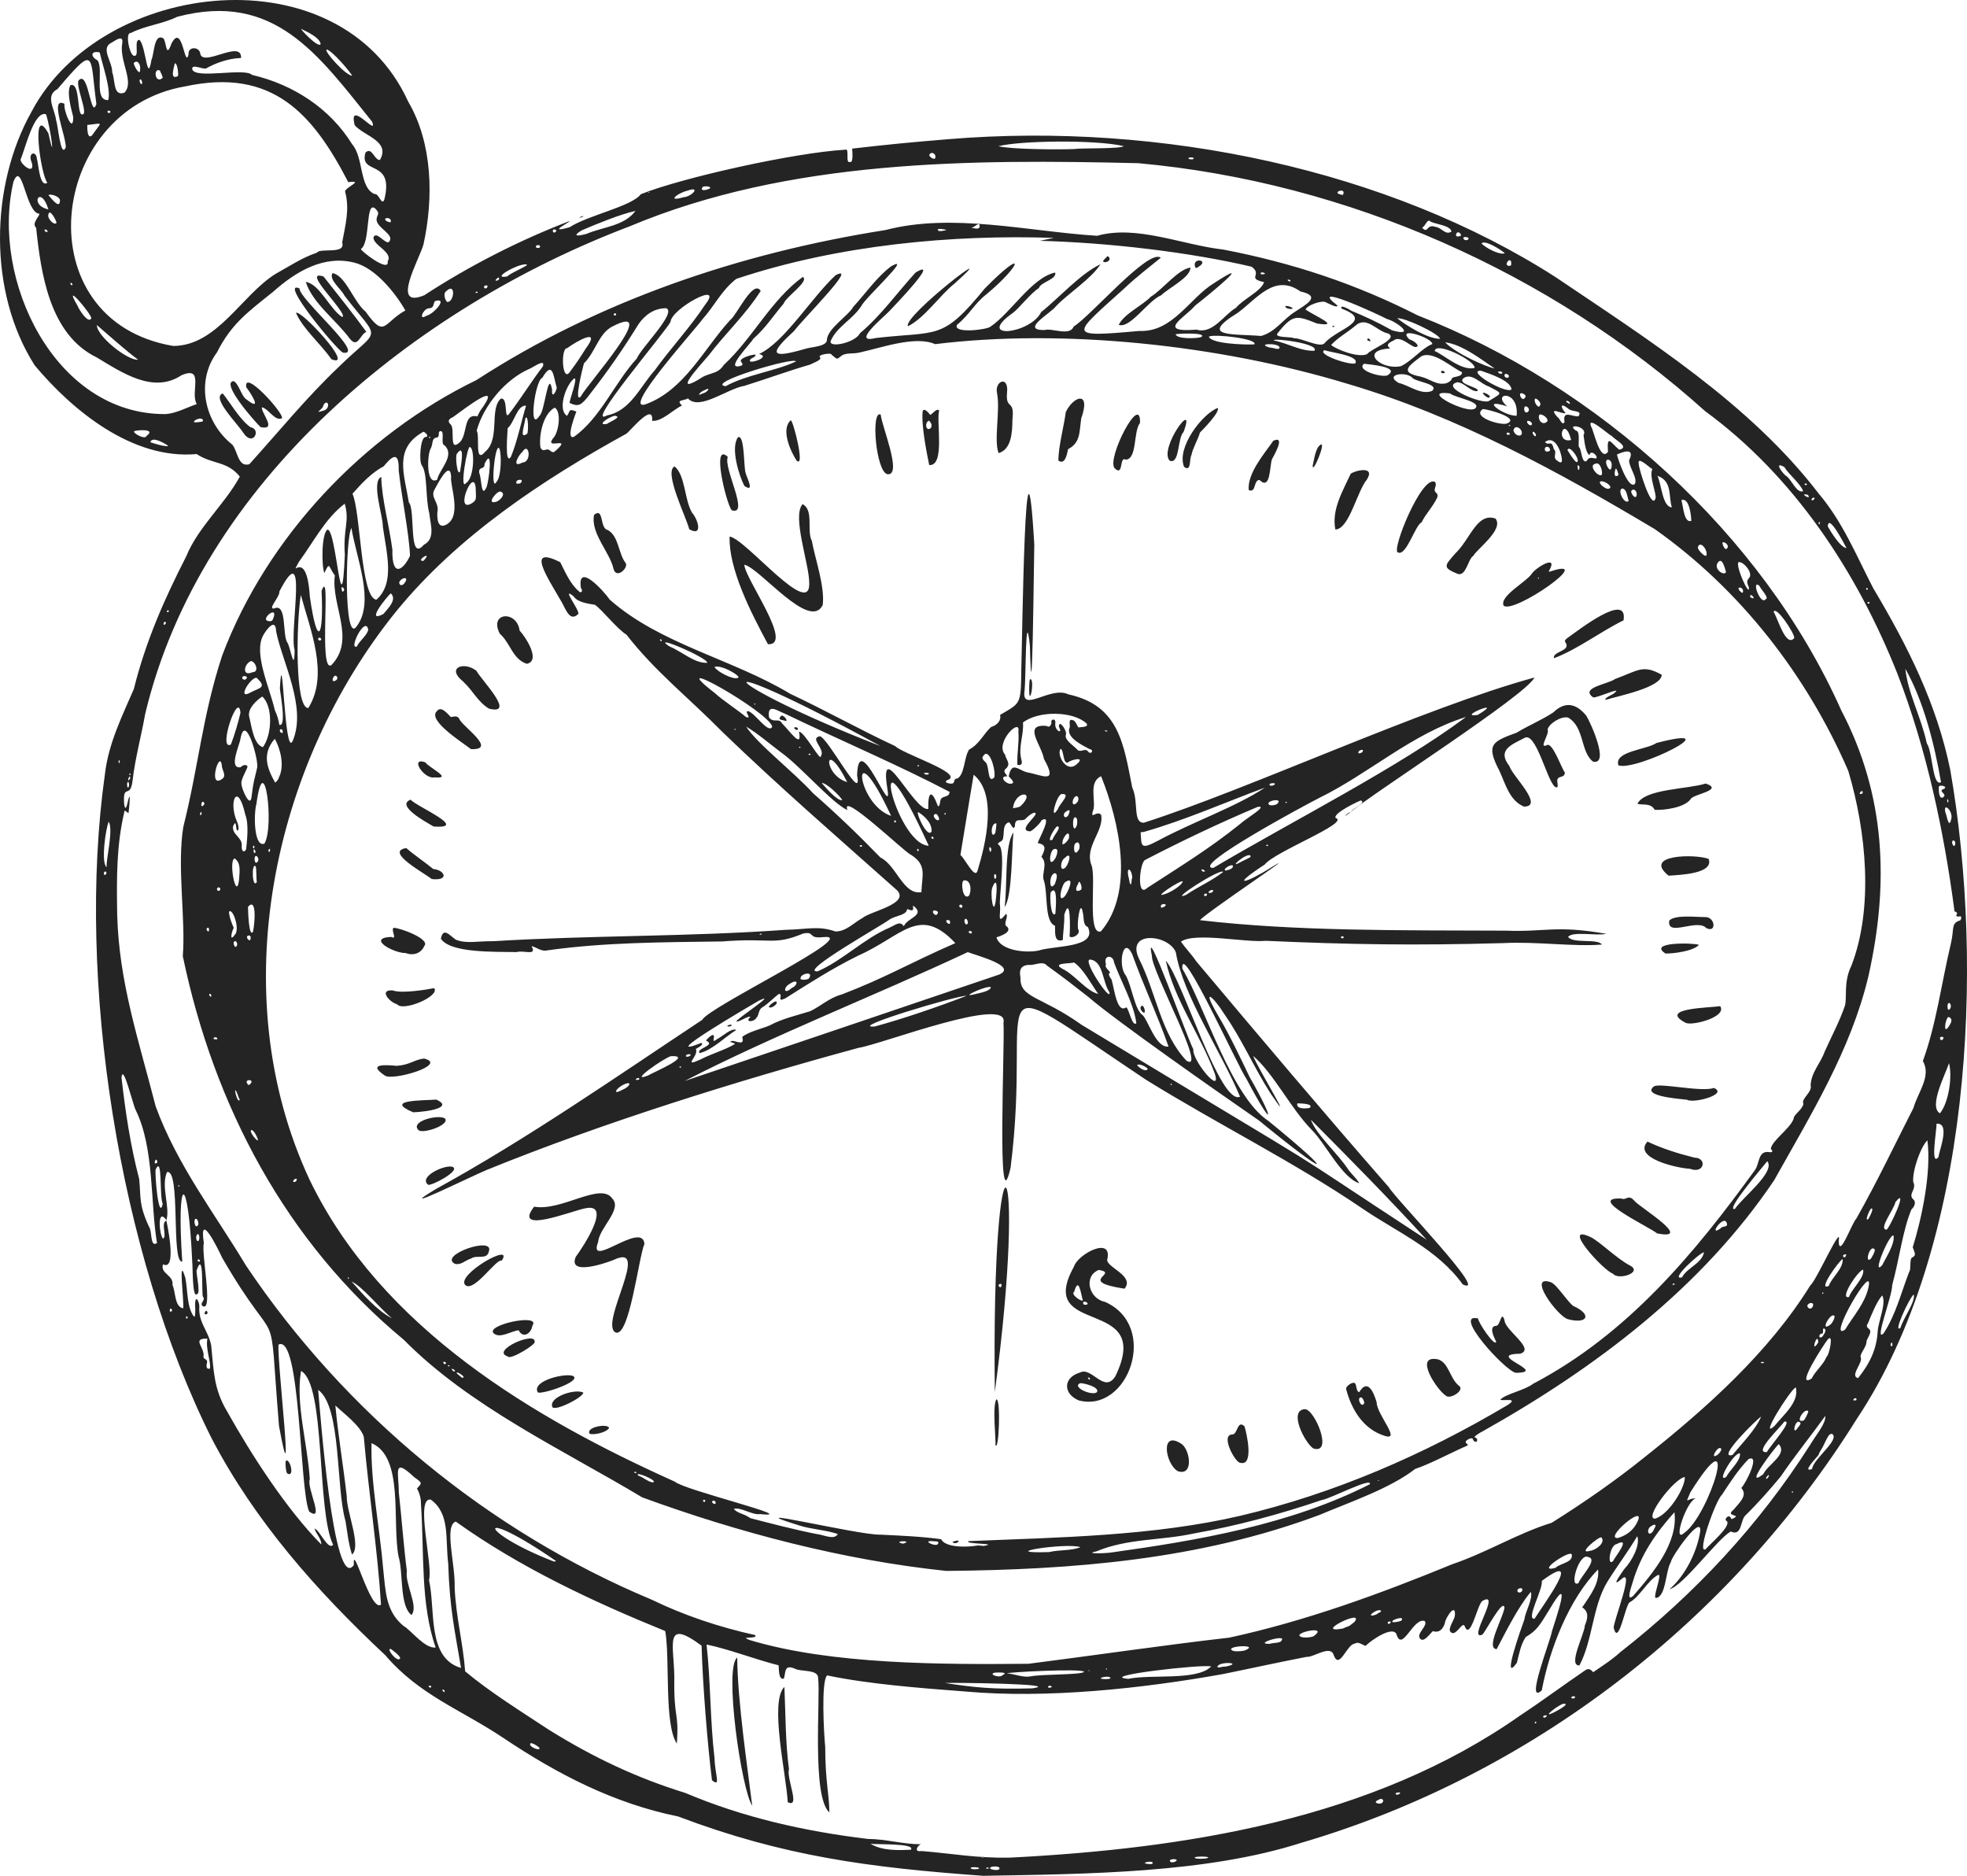 <svg xmlns="http://www.w3.org/2000/svg" id="b" data-name="Ebene 2" viewBox="0 0 2310.9 2203.45"><defs><style>      .e {        fill: #242424;      }    </style></defs><g id="c" data-name="&#x2014;&#x17D;&#xD3;&#x165;_1"><path id="d" data-name="path679" class="e" d="M1155.19,2203.45c-134.04-9.65-234.87-22.91-358.43-69.68-75.62-15.35-142.12-49.83-205.53-92.37-49.98-33.36-98.63-50.23-138.65-97.15-80.76-75.55-152.99-157.36-203.64-254.03-109.25-217.72-159.7-539.53-125.67-780.89,4.2-36.24,20.35-68.39,33.98-99.98,13.8-55.53,35.41-104.75,61.55-155.83,14.08-34.57,45.25-61.1,62.95-93.68-15.04-18.65-32.38-14.21-50.71-26.47-75.27,6.83-145.66-50.88-190.23-104.13-54.93-85.97-52.7-210.97-3.6-298.33C119.82-25.02,399.21-57.04,479.63,119.48c28.79,49.15,29.76,113.36,17.9,167.57-4.46,16.91-39.55,76.79,1.05,59.69,51.69-33.7,109.89-63.73,168.75-86.38,10.98-3.81-30.06,15.73,2.03,6.49,21.39-14,72.45-24.18,83.51-38.71,47.38-19.1,179.63-48.78,240.23-52.28,5.39-2.44-.44,17.05,5.58,14.33,3.96,1.51,2.71-11.8,2.48-15.62,43.58-5,65.54-7.14,112.91-11.06,251.36-20.8,517.68,36.48,713.32,161.9,108.32,73.18,228.14,148.55,309.11,254.17,28.36,33.51,43.87,71.97,64.19,111.28,40.73,68.3,74.73,136.06,90.6,213.82,40.53,232.01,24.83,559.96-109.77,761.94-148.36,237.61-382.62,418.92-652.41,497.97-112.14,36.02-252.91,36.72-373.91,38.85ZM1173.24,2196.21c4.88-4.36-9.36-4.82-10.12-1.85,0,1.66,7.2,2.97,10.12,1.85ZM1150.01,2194.99c2.59-1.95-13.44-2.6-8.78.16,1.38.91,8.2.79,8.78-.16ZM1161.6,2194.41c.04-.97-3.06-.97-3.02,0-.04.97,3.06.97,3.02,0ZM1354.02,2189.11c2.92-4.93-19.53-.23-2.64.63.83.06,2.02-.22,2.64-.63ZM1380.78,2186.74c6.48-3.56-8.52-3.87-6.13-.33.54,1.42,3.41,1.57,6.13.33ZM1185.86,2182.13c205.01-10.45,425.76-44.28,600.39-167.2,26.31-17.37,50.14-35.23,76.21-52.94,3.94-2.75,6.44-.88,9.33,2.27,10-7.05,21.52-14.07,31.92-23.61,87.46-68.32,163.03-149.56,222.47-242.76,8.31-13.86,18.99-25.65,18.28-34.71-15.88,22.09-36.34,47.43-52.53,71.37-12.99,15.58-26.86,31.48-41.6,45.77-5.83,5.88-3.73,24.86-17.04,18.66-16.27,9.42-55.12,63.34-71.83,67.84,18.37-16.03,32.64-44.2,36.11-68.78,1-19.15-34.25,30.92-34.53,36.72-6.44,10.61-5.68,41.03-17.49,42.28-4.58.67,7.32-27.23,2.75-27.2-12.68,6.5-21.91,26.24-33.95,32.44-5.37,4.99-12.88,52.22-18.59,29.77.15-8.81,25.63-72.71,8.73-56.75-12.55,10.64-.32-6.29,3.65-12.04,8.86-9.32,19.06-27.85,15.4-38.79-12.52,20.65-23.43,34.8-35.27,53.76-17.42,28.89-17.21,69.13-32.71,98.03-14.16,1.02,6.22-37.37,6.32-46.74,3.95-9.43,4.62-16.29-3.05-21.43,10.44-15.14,20.55-29.15,18.62-44.47-33.92,34.56-56.84,92.89-66.15,142.03-20.31,18.45,10.8-59.79,11.92-69.31,4.45-14.37,25.16-73.63-3.16-25.28-11.19,18.22-14.47,24.15-27.63,31.96-5.97,9.22-7.41,18.7-10.39,30.29-18.7,25.91,5.12-40.66,8.93-51.17.9-8.97,10.16-23.74,7.49-32.21-15.2,18.1-29.74,47.56-40.1,67.24-13.81-.44,8.47-38.62,9.15-48.94-2.05-10.76-22.2,28.43-25.98,31.91-18.48,8.04,23.44-52.79.03-39.59-5.92,4.15-13.86,45.9-20.5,30.43-2.41-8.85-10.87,13.45-17.02,5.79-3.42-3.23,4.45-13.95,5.15-18.52,1.7-17.08-11.33,2.21-11.83,8.84-2.05,6.13-6.46,11.54-13.96,8.9-3.69,3.23-10.51,13.7-14.85,9.06-5.59-6.02,9.4-14.9,5.36-20.82-13.81-4.91-26.64,37.88-33.45,15.08-4.99-9.61-30.04,7.76-36.08,14-3.09-.57-8.7-5.66-12.54-2.58-9.3-.1-18.08,31.34-24.81,13.83-3.53-13.2-23.79,2.56-31.91,1.69-34.13,6.6-65,13.5-98.56,20.27-93.88,16.84-207,29.09-302.89,20.4-52.02-3.92-114.44-8.78-161.91-18.89-7.41,6.77-3.67,70.63-2.28,83.87.08,40.84,4.67,55.32,4.9,77.03-20.91-18-10.39-133.52-13.18-157.61.21-10.91-20.34-7.09-27.78-11.33-12.83-5.33-10.09,5.36-12.53,11.81-6.7,2.11-5.56-12.38-6.21-15.65-26.32-6.5-59.39-19.31-84.57-24.34,4.82,43.59,4.13,89.86,9.35,133.56.42,19.53,7.89,34.77-3.01,25.82-5.06-40.44-10.9-111.28-12.21-158.08-44.41-32.78-32.51-1.44-32.03,36.42-.77,52.24,5.73,40.08,2.95,78.55-15.07-22.52-7.86-98.13-13.58-132.11-85.5-34.76-171.42-75.08-246.16-128.64-14.03,5.07-.25,50.22-1.28,77.67,1.53,34.37,9.8,64.69,12.35,98.31,29.89,24.89,65.5,46.95,98.95,68.97,52.45,32.6,102.75,56.19,159.7,73.84,67.77,28.71,139.42,44.97,214.36,54.02,21.37.12,41.28,6.27,62.48,6.26-3.52.97-9.41,9.52.85,7.97,37.46,3.09,64.37,8.4,103.02,7.75ZM883.73,2121.17c-12.72-19.14-33.42-162.12-17.65-174.12.55,53.23,12.48,131.53,17.65,174.12h0ZM925.47,2116.96c-1.63-31.6-21.77-118.5-3.93-135.38,1.36,29.78,1.16,65.88,5.37,96.49-3.19,11.56,14,46.47-1.45,38.89h0ZM1418.59,2182.59c5.66-2.32-17.74-2.25-14.76-.22,0,1.31,11.47,1.48,14.76.22ZM1155.19,2181.58c.26-.42-.08-.75-.75-.75-1.89.04.14,2.64.75.75ZM1070.11,2172.83c6.02-7.89-41.29-5.88-47.4-7.06,13.81,8.69,33.87,7.63,47.4,7.06ZM1622.99,2118.21c4.06-2.07,1.66-7.46-3.82-3.82-6.96,2.9.77,5.34,3.82,3.82ZM1643.41,2107.63c5.77-3.19-6.54-2.49-3.23.24,1.59.7,1.11.46,3.23-.24ZM633.74,2054.1c2.52-.49-11.55-9.8-10.9-5.16-.88,2.77,9.9,7.57,10.9,5.16ZM1804.89,2023.24c-.19-2.82-3.28,1.51-1.02,1.22.56-.19,1.02-.73,1.02-1.22ZM1815.88,2017.05c4.8-3.15-4.22-2.53-2.74-.06.64,1.03.91,1.04,2.74.06ZM1824.84,2011.86c3.27-1.5,22.32-11.8,11.23-10.35-6.4,2.09-25.71,17.36-11.23,10.35h0ZM1850.21,1994.38c1.48-4.32-8.23-.22-2.35.82,1.01,0,2.07-.37,2.35-.82ZM522.32,1986.34c-.14-.72-.87-1.43-1.63-1.58-3.08-.81,2.39,5.58,1.63,1.58h0ZM1212.69,1983.24c38.02-5.21-91.05-6.89-102.55-6.3,34.5,5.25,56.1,7.67,102.55,6.3ZM506.62,1981.24c0-.63-.67-1.13-1.51-1.13-4.01.2,1.21,4.17,1.51,1.13ZM1235.88,1981.69c-3.56-4.8-8.26,3.3,0,0h0ZM1325.67,1972.08c26.64-5.68,80.71,2.54,97.28-14.56-8.96-2.99-135.79,11.35-97.28,14.56h0ZM1304.6,1971.05c-1.13-3.86-21.04,1.13-5.41,1.35,4.2-.17,5.41-.47,5.41-1.35ZM1210.49,1969.22c14.13-2.9,59.73-1.56,63.17-5.39-2.13-4.3-91.38.58-90.55,1.79,8.74.74,18.89,5.14,27.38,3.61h0ZM1177.54,1967.89c8.65-3.96-5.09-3.37-9.08-3.06-8.09,2.15,7.01,6.57,9.09,3.06h0ZM1280.26,1962.25c-.52-.21-1.37-.21-1.89,0-1.32.5,3.21.5,1.89,0ZM1300.45,1960.48c0-.42-.36-.75-.8-.75-1.35.16.95,2.71.8.75ZM541.64,1959.27c-7.38-44.46-13.33-69-15.05-122.54-3.64-29.44,2.47-58.49-20.46-75.19-18.95-3.41,2.9,77.67-2.12,94.59,7.88,34.18-2.77,91.49,37.63,103.14h0ZM1439.84,1957.69c22.41-4.58-8.39-6.64-9.61.27,1.14,2.1,5.19-.67,9.61-.27h0ZM1208.39,1954.38c78.36-10,159.64-22,235.81-30.69,89.81-19.47,178.07-51.77,261.84-86.2,41.54-14.13,76.47-36.22,116.96-48.74,37.99-23.82,74.93-49.44,110.23-77.89,71.84-57.03,144.78-122.29,193.54-200.86,7.4-5.88,37.73-75.09,33.4-52.22.5,21.72,15.5-21.37,20.61-26.15,24.41-43.09,44.99-86.58,67.18-130.09,5.16-18.34,21.39-37.32,11.08-55.21,15.82-43.11,22.04-92.62,32.97-138.14,4.06-17.48-.03-23.3,10.04-26.81,1.8.53,3.63-6.16-.07-4.86-2.88.53-4.58-.65-3.26-2.25,1.22-1.48.02-3.24-2.46-3.6-12.33-93.65-32.66-190.31-67.02-279.02-47.52-119.79-121.43-232.15-225.99-308.68-181.4-163-420.07-268.99-665.83-291.27-196.51-4.71-410.26-4.4-597.28,74.01-252.39,95.69-504.55,299.41-569.7,573.45-3.78,22.41-11.77,51.92-14.64,77.35-2.68,23.54-11.96,1.97-9.87,28.76,2.52,12.19,4.43-9.63,6.39-9.39.51.51-.94,18.8-1.53,19.4-1.09-.62-5.11-5.52-4.88-.85-8.94,38.18-9.01,75.72-8.21,120.66,2.22,78.81,24.74,144.96,45.18,224.49,25.3,69.22,69.97,126.76,105.95,186.78,116.51,173.62,284.24,312.31,477.3,392.94,37.26,18.13,78.83,32.07,121.1,41.36,3.88,5.2-19.98.78-6.56,5.82,96.08,28.96,226.4,28.82,327.7,27.91ZM1111.8,1845.32c-121.03-12.68-243.58-44.81-357.38-86.44-92.85-55.77-202.32-106.39-280.06-185.12-138.56-114.62-223.06-275.25-259.6-450.61,3.5-44.21-6.96-104.78.55-151.56,18.11-72.25,22.4-130.41,45.7-201.52,52.37-139.18,166.11-259.29,298.8-323.65,144-93.41,310.09-149.34,480.55-176.21,78.55-20.47,166.93,1.57,248.55,6.77,46.61-13.09,99.8,10.73,148.33,16.18,81.47,15.7,155.26,40.15,228.51,77.39,209.86,82.01,404.5,255.17,497.38,463.8,51.87,99.09,56.66,202.53,31.88,312.68-20.7,86.72-67.52,162.2-110.57,239.21-85.08,126.56-210.1,220.66-342.44,295.02-3.94,1.85-9.93,6.06-9.93,6.97,6.29,1.25,2.65,9.58-1.61,2.91.55-4.59-12.55,1.77-7.29,4.6,1.54,1.16,1.6,1.44.6,2.4-16.29,6.95-45.31,22.36-61.12,27.32-29.43,23.02-77.52,39.24-112.06,53.92-141.67,53.09-291.29,64.56-438.8,65.93ZM1305.88,1823.61c100.59-13.97,210.35-32.65,303.52-80.17,2.75-8.8-46.18,17.05-56.49,18.58-48.96,16.59-98.39,30.03-150.24,39.3-39.59,8.6-77.12,5.48-114.74,21.07-14.69,2.75,8.77,2.66,17.94,1.21h0ZM1232.54,1823.18c11.76-2.88,26.93-1.46,36.75-5.78-16.04-5.65-102.68,7.82-36.75,5.78h0ZM1148.78,1815.4c1.87.06,4.92.31,6.79.56,20.1-3.19-23.47-1.9-17.72-5.66,106.68-4.35,217.06-5.91,319.93-29.89,110.42-26.17,214.91-71.49,313.62-130.06,13.22-8.88-4.96-4.5-8.8-6.08,5.45-6.7,28.34-10.9,38.38-18.69,111.74-58.62,190.51-154.2,260.75-251.07,5.71-7.81,3.39-23.39,17.1-21.13,3.67.69,4.5-1.39,1.51-3.77,1.61-10.01,21.64-22.81,26.78-35.05-.08-5.51,9.61-9.86,11.64-17.91-3.33-5.9,10.68-13.56,8.43-21.75.67-15.4,11.71-25.87,16.55-39.72,8.39-18.58,17.37-35.21,23.75-53.8,2.68-9.98-1.82-27.96,7.56-46.93,26.18-67.55,17.7-157.62-3.65-228.98-48.69-112.21-126.67-212.82-227.19-283.86-112.64-67.16-231.47-132.6-360.78-170.67-152.8-46.44-335.88-65.02-484.82-46.67-23.19-10.33-63.19,4.29-88.06,9.66-7.88,2.18-16.73-.03-22.11,4.09-5.7,4.6-4.31,4.4-11.58-1.42.39-2.73-17.03.11-13.55,2.99,1.45,2.32-.03,3.44-11.48,8.65-25.89,7.52-50.82,16.73-77.34,25.02-19.77,3.1-52.95,29.73-66.37,14.68-4.32,3.11-14.85,1.28-6.87,8.35-10.42,4.95-23.95,19.27-35.12,18.03,2.01-22.64-25.59,11.9-30.18,15.09-98.68,54.39-198.11,120.17-270.05,208.18-145.63,179.75-204.13,449.3-102.36,667.88,84.35,175.03,264.07,280.77,429.12,354.92,11.45,10.19,150.79,43.41,100.31,38.15-9.4,1.47-22.87-8.69-30.93-6.07,4.85,5.58,10.93,4.88,19.55,10.87,23.5,6.12,53.2,13.83,77.41,18.54,8.68.88,21.04,7.71,25.29.12-12.33-4.56-32.22-5.69-45.65-10.2-81.74-25.35,70.07,11.68,95.45,10.89,21.5,1.07,48.84,2.14,71.51,5.37,5.19,10.18,30.98,9.56,43.19,7.34h0ZM1119.41,1811.89c-.79-.5-.29-.89,1.89-1.49,9.55-2.96,2.95,4.69-1.89,1.49h0ZM1383.83,1728.19c-14.83-8.3-21.45-49.76,4.84-31.67,9.68,7.76,13.64,37.62-4.84,31.67ZM1457.07,1718.28c-5.84-.01-23.5-32.58-9.57-33.22,6.68.47,5.87-17.85,14.58-9.62,2.48,7.84,11.52,47.27-5.01,42.84ZM1543.05,1701.51c-9.77-6.05-29.82-44.7-10.19-46.2,11.34-.65,34.06,53.35,10.19,46.2ZM1169.43,1697.32c1-3.53-4.04-47.4,1.35-53.62,5.18.71,2.69,62.51-1.35,53.62ZM1626.81,1686.67c-24.54-7.66-38.52-29.64-45.18-54.37-1.61-3.59,7.42-9.41,9.81-7.71,2.78,1.52,1.36,10.11,5.5,10.66,9.92-16.53,16.95.45,20.33,11.71.11,14.73,29.56,46.02,9.54,39.71h0ZM1602.54,1648.72c.95-1.5-1.6-6.95-3.41-7.28-5.75-.25-.03,13.01,3.41,7.28ZM692.81,1684.24c-5.23-7.6,20.16-12.46,22.83-7.09-2.53,5.56-17.96,8.73-22.83,7.09ZM649.05,1653c-5.31-11.36,25.44-22.11,36.17-17.27.86,5.1-32.13,22.15-36.17,17.27h0ZM1267.62,1645.11c-18.69-7.57-19.08-26.76,1.11-32.84,13.95-7.38,28.38,25.15,41.58,4.46,46.55-95.61-95.24-44.88-48.62-128.78,4.42-14.88,46.1-36.75,39.08-8.03-.75,8.77,32.78,18.98,20.36,33.87-57.54-8.84-4.87-17.83-30.26-22.04-18.34,7.42-11.61,33.79,7.18,37.46,64.23,28.26,27.81,130.77-30.41,115.89h0ZM1288.86,1635.13c3.06-6.1-16.75-10.74-19.83-10.31-10.72,4.56,15.07,15.68,19.83,10.31ZM1280.29,1618.57c-5.41-2.38,1.48,5.69,0,0h0ZM1277.81,1531.53c-.08-2.77-7.44-4.05-4.78.6,1,1,4.78.53,4.78-.6ZM1272.15,1527.36c-2.36-7.29-4.67-29.1-10.23-9.77-4.71,2.45,8.83,12.2,10.23,9.77ZM1698.5,1639.38c-10.61-7.01-38-48.36-9.26-42.61,12.6,3.46,13.9,21.82,24.35,30.73,8.56,5.02-9.91,16.99-15.1,11.88h0ZM631.71,1635.44c-7.42-13.8,34.02-23.27,42-18.89,9.09,6.59-38.4,22.23-42,18.89ZM1168.75,1635.23c-4.19-343.91,39.64-295.85,0,0h0ZM1176.58,1510.42c.99-4.33-5.21-1.71-2.91.7,1.2,1.45,2.56,1.12,2.91-.7ZM1780.92,1612.62c-12.36-1.93-75.62-71.31-44.32-63.84-.63,3.9,20.41,35.05,21.13,27.04-2.54-4.69-9.16-18.01,0-18.42,5,.1,5.96-19.1,9.83-6.57.22,11.83,36.78,33.71,18.42,39.33-43.06.81,34.1,21.95-5.07,22.45ZM596.44,1593.31c-20.54-6.48,32.5-30.02,31.67-17.36,2.6,2.9-29.16,22.32-31.67,17.36ZM580.51,1566.65c-12.83-9.91,56.11-24.76,44.92-9.3-1.34,8.94-10.78,15.51-16.17,5.22-9.13,1.26-21.48,9.71-28.74,4.07ZM722.8,1564.98c-18.43-11.29,42.93-106.42-1.87-84.99-10.37,4.18-53.89,18.86-44.53-3.58,8.53-11.58,43.59-64.41,10.84-56.96-14.35,2.53-85.76,31.4-59.7-2.02,32.09,5.86,78.25-29.5,91.78-9.54,12.38,12.44-15.62,34.97-16.5,50.75-13.51,33.99,51.92-25.34,54.3,2.53-6.76,15.18-17.88,112.33-34.32,103.81ZM1841.94,1549.6c-12.32-3.54-48.5-53.11-19.94-43.39,7,2.56,18.95,22.36,26.35,27.87,22.39,9.98,16.9,21.71-6.41,15.52h0ZM546.69,1509.59c-11.92-11.66,58.23-51.84,42.7-28.65-5.88-3.45-32.37,37.61-42.7,28.65h0ZM1718.42,1508.71c-29.61-41.3-77.37-61.49-117.06-88.58-80.71-55.04-171.96-100.18-255.19-151.89-205.53-137.37-131.95-109.12-158.92,103.52-16.66,72.75-6.46-147.52-8.33-170.31,7.64-33.22-145.23,25.9-170.28,29.41-143.21,39.02-298.7,87.34-436.57,143.31-17.46,7.11-114.27,55.08-59.73,22.42,107.45-59.04,210.15-130.69,312.77-198.69,7.34-15.09,189.98-102.1,141.8-97.09-18.47,2.04-8.82-7.01-23.23-4.25-35.5,14.62-36.38,4.71-95.23,9.33-70.2.95-138.27,1.03-205.29,10.44-7.26,1.9-13.34-4.03-18.74-4.92,6.9,11.99-8.82,4.44-17.41,6.96-24.96-.5-78.1,1.41-89.07-15.74,2.79-13.85,10.05-4.14,17.42,1.11,12.26,5.15,25.52,1.65,44.08,1.86,117.24-7.12,227.28-5.06,343.68-13.37,25.61-.56,38.66-5.04,58.14,1.9,12.51.38,21.61-10.11,32.01-15.77,9.65-8.08,55.39-16.49,40.8-32.41-69.98-62.34-136.89-120.15-204.83-185.66-41.56-42.1-79.63-71.49-113.27-114.8-10.84-6.57-28.1-28.67-37-35.07-6.96-1.13-20.64-2.73-25.01-9.88-15.66-12.57,7.23,16.12,5.46,20.64-10.74,10.64-15.07-7.56-21.41-17.09-15.06-26.23-40.48-64.08.2-43.67,6.05,12.11,11.8,25.53,21.86,34.14,2.72,3.13,5.29-.84,2.47-3.59-4.95-31.89,27.09,3.59,33.85,13.45,59.55,52.53,144.15,69.65,212.05,110.6,39.87,18.63,83.42,42.97,123.25,61.39,8.66,8.88,76.61,30.65,63.53,38.96-7.46,2.53-3.12,5.17,2.73,5.15,4.55-.02,1.83-6.43,6.46-5.9,9.05-4.27,7.97-24.72,14.08-34.03,12.22-6.61,16.97-18.39,25.77-26.53,7.63-2.35,12.28-7.97,10.63-14.22,23.68-14.12,24.57-11.58,24.93-51.25,1.2-36.25,4.51-331.95,15.3-149.04-.54,24.13-2.44,225.36-5.18,118.7-5.36-49.99-4.58,38.16-6.18,52.61-4.67,27.91,30.52-5.57,51.43,4.8,59.71,12.98,64.85,58.42,75.05,109.53,7.82,16.75.22,41.93,13.78,41.19,123.79-39.61,328.14-134.87,458.67-170.52-8.65,20.15-192.02,137.11-215.86,158.09,4.25-5.81,18.78-10.88,11.87-13.68-1.13.19-32.79,14.77-29.57,20.56,17.78,5.52-71.45,39.51-83.23,54.67-42.91,28.13-21.34,21.87,7.93,3.25,40.44-24.83-75.88,52.61-84.14,62.15,112.98,13.21,237.12,11.81,359.88,12.32,45.91,1.79,58.28-6.7,117.59,3.73-11.72,2.65-39.7-3.38-44.9,3.65,6.24,8.31,33.9,1.39,39.85,8.94-33.45,2.7-76.21-3.66-115.14-1.73-105.06,3-182.11,1.71-279.75-2.67-24.22,2.39-83.28-10.53-99.8.99,5.06,7.35,13.12,15.76,18.12,23.28,75.19,89.4,149.27,177.25,226.17,265.23,7.52,13.37,120.61,129.84,86.71,114.08ZM1676.24,1456.4c-44.6-48.65-89.27-93.92-136.19-141.11,6.83,18.4,32.29,40.08,44.82,59.84,4.11,5.04,9.38,9.67,11.96,14.86-21.01-7.32-39.23-46.41-56.2-63.25-24.3-24.87-44.3-65.77-68.44-86.43,5.31,14.13,52.43,90.96,20.97,44.84-20.57-32.08-33.71-63.73-54.62-93.69-12.81-20.66-28.54-34.39-6.79,2.61,12.52,20.99,25.79,49.1,36.44,71.26,30.36,52.97,28.3,62.81-3.49,2.61-10.55-15.1-78.37-165.67-75.61-130.1,27.3,47.05,57.98,150.78,101.07,178.86,80.53,65.7,74.43,69.49-11.17-.55-48.85-33.76-168.27-117.3-200.15-144.92-18.55-14.52-27.67-21.75-48.83-36.99-4.71-5.99-14.82-.09-20.5-.81-10.21.04-12.48,6.04-10.6,14.95-1.1,24.21,24.14,21.4,71.74,55.4,342.74,207.2,200.9,118.58,405.6,252.6h0ZM1538.6,1301.42c5.25-4.99-10.05-5.28-14.42-5.35-1.77,7.14,10.1,6.23,14.42,5.35ZM1456.85,1288.23c-22.61-53.71-67.22-119.18-75.47-169.69-8.7-21.26-59.53-25.84-43.04,8.12,20.26,40.17,25.5,87.85,55.68,119.39,25.17,14.88-41.64-105.96-40.74-123.36-10.04-48.2,43.51,101.68,48.69,109.83-1.81,12.57,33.53,55.13,25.26,28.74-16.58-45.16-47.96-87.2-57.58-132.89,20.07,23.65,63.89,170.77,87.21,159.86h0ZM730.83,1280.31c9.69-3.78,12.33-11.12,2-6.36-8.73,4.03-14.32,13.04-2,6.36h0ZM1376.66,1273.81c.01-.98-1.52-.98-1.51,0-.01.98,1.52.98,1.51,0ZM989.93,1207.09l184.12-62.38c21.09-9.7-24.85-21.75-37.09-26.28-110.16,51.69-226.22,96.65-332.66,151.39.83-.19,84.37-28.42,185.63-62.72h0ZM751.1,1267.39c-.26-3.16-7.46,1.47-2.36,1.13,1.59,0,2.36-.37,2.36-1.13ZM761.24,1263.39c6.39-3.89,54.13-23.8,27.22-22.79-7.26,1.38-51.75,32.43-27.22,22.79h0ZM1348.36,1255.77c-.19-1.82-9.89-7.1-12.45-4.7,1.4,2.6,10.17,8.92,12.45,4.7ZM800.15,1253.43c0-.41-.53-.75-1.18-.75-2.27.21,1.09,2.72,1.18.75ZM822.63,1244.68c13.13-6.9,29.62-11.42,40.91-18.43-.86-1.42-10.1-2.6-2.58-3.61,6.03,1.03,14,5.55,11.02-4.51,6.58-6.03,24.83-10.22,32.44-13.69,15.13-8.08,31.05-11.46,47.4-16.59,12.22-5.8,22.78-15.98,37.1-19.69,51.76-19.77,77.99-36.06,133.44-60.33-42.52-45.18-62.07-8.25-114.33,14.81-31.29,15.54-57.24,32.32-85.47,50.12-11.26,5.2-1.63-4.28-7.35-5.34-5.7,4.07-12.57,11.59-19.6,15.85-5.04,2.99-3.61,9.6-7.34,12.83-2.26,4.19-14,5.44-6.62-1.6-2.69-1.74-12.54,6.08-16.41,5.37-3.3-.71,52.18-37.03,25.62-24.03-12.05,7.12-121.37,70.85-66.91,49.23,3.8,2.36-5.06,5.79-6.47,7.26,4.11,7.94-16.59,22.06,5.14,12.38h0ZM821.85,1237.06c-4.49-5.68,20.04-8.93,7.73-14.64,0-1.12,5.14-5.82,7.01-6.42,6.02-1.42-3.1,11.45,5.78,4.66,5.94-2.77,16.96-13.63,22.65-10.82-12.99,7.97-28.33,23.85-43.17,27.21h0ZM854.65,1205c-.08-.94,5.62-2.15,4.95-.48.08.94-5.62,2.15-4.95.48ZM903.43,1183.12c-1.65-1.02,9.61-10.49,9.16-5.11-.19,2.01-6.14,6.96-9.16,5.11ZM810.01,1240.58c4.2-2.37-1.97-2.97-3.72-1.22-1.55,1.87.96,2.7,3.72,1.22h0ZM1372.85,1229.36c-13.09-37.17-29.48-71.67-42.69-108.46-10.75-22.88-17.27,13.94-7.46,25,7.64,14.41,10.38,40.7,19.99,46.81,6.62,6.95,15.56,38.64,30.16,36.65ZM1341.59,1187.8c-2.25-2.35-2.27-5.47-.03-6.33,3.17-.79,5.74,12.86.03,6.33h0ZM1027.66,1205.8c34.66-9.45,74.1-23.06,107.91-36.04-10.75-.67-141.35,38.47-107.91,36.04ZM1335.01,1201.97c-2.68-22.38-18.29-49.67-26.16-71.34-.82-9.42-13.22-9.25-9.47,2.22-2.72,4.07,7.06,8.9,4.1,10.41-1.43,0-.75,2.8,1.49,6.11,3.09.97,5.59,43.14,18.13,33.88,3.56,2.02,6.87,23.18,11.92,18.71h0ZM1143.87,1168.17c5.95-1.69,18.4-3.18,20.34-8.35-3.39-3.3-37.95,12.67-20.34,8.35ZM1303.37,1165.45c-8.07-11.24-7.08-36.62-22.43-38.24-10.8-1.11,25.4,52.39,22.43,38.24ZM1290.2,1167.51c-7.72-10.77-17.42-29.5-28.38-36.93-4.3,1.59-26.95.12-13.56,7.51,14.11,6.62,28.22,26.36,41.94,29.43ZM930.11,1160.54c7.47-3.02,8.11-11.52-1.36-5.4-9.36,4.57-8,14.25,1.36,5.4ZM950.36,1149.25c6.22-8.97-9.84-5.8-9.86-.23-1.04,3.05,9.26,1.85,9.86.23ZM960.44,1141.05c29.67-12.8,54.47-38.48,84.54-51.35,7.88-3.47,12.28-8.29,16.93-1.67,3.14-9.64,26.65-12.78,10.64-24.38,1.22,7.88-1.53,5.79-6.79,4.15-.79,7.54-13.13,7.45-20.61,12.26-7.45,6.13-107.96,62.38-84.7,60.98ZM1220.46,1116.5c17.98-5.95,69.49-2.8,57.62-27.57-6.3-2.14-4.37-11.86-6.02-17.32-3.18-17.49-7.57,17.39-5.14,20.42,2.74,5.04-6.38,10.82-10.36,8.15.75-8.6,1.4-50.21-6.25-25.52.63,6.62-1.76,24.85-1.7,29.49-10.77,3.67-8.8-9.83-9.13-16.73-12.86-4.57-8.08-39-13.22-53.49-2.85-7.62,5.18-19.63-2.78-27.4,5.19-10.13,5.61-14.18-4.33-16.27.73-3.78,18.59-34.83,4.34-26.6.1,1.99-12.27,14.33-14,12.84-13.7-1.17,7.98-17.12,7.21-20.82,0-2.9-6.57.5-11.75,6.09-4.56,4.43-12.7-2.7-12.56,8.69-2.43,6.37-4.77-4.67-7.5-4.53-7.18,3.16-4.83,11.21-6.32,17.71-.02,6.96-10,4.93-4.37,9.59,7.43,8.57-.84,64.02.64,69.86,1.1,10.62-4.08,24.31,7.11,10.35,3.56,3-4.3,12.55,1.23,15.09,6.22,6.32-7.99,11.18-12.51,12.47,4.49,15.8,34.78,18.76,49.8,15.51h0ZM1180.24,1065.35c3.4-24.17-.35-73.13,10.39-87.37-2.04,18.01-1.34,76.34-10.39,87.37h0ZM1578.52,1101c.54-2.43-5.17-.6-2.64.74,1.41.93,2.64.58,2.64-.74ZM894.85,1097.23c.59-.95-.41-.95-1.89,0-2.18,1.22,1.71.78,1.89,0ZM1141.84,1095.16c-.31-1.61-3.63-2.29-3.63-.74-.6,2.01,3.94,3.17,3.63.74ZM1293.36,1094.1c40.24-47.07,21.37-129.81.24-182.35-14.29,6.78-6.84,25.51-8.71,37.96-5.35,16.19,3.64.89,8.82,7.59,3.52,19.1-19.92,37.1-11.37,59.13,5.77,14.11-5.48,82.77,11.03,77.68ZM1136.97,1084.8c.7-1.83-1.03-5.79-2.43-5.52-3.32.75-.44,9.72,2.43,5.52ZM1116.19,1083.08c-.19-1.63-.68-2.13-2.31-2.31-6.24-.46,2.77,8.56,2.31,2.31ZM1239.88,1073.27c.02-2.67,3.73-35.83-5.4-25.24-1.46,4.45.09,31.16,5.4,25.24h0ZM1101.85,1072.53c.17-1.2-.3-1.94-1.65-2.55-9.06-2.91-.93,9.63,1.65,2.55ZM1130.66,1064.76c0-1.78-2-2.81-3.17-1.64-2.26,2.13,3.05,4.99,3.17,1.64ZM1367.69,1065.12c6-3.46-4.45-4.79-3.86-.24,0,1.73.89,1.78,3.86.24ZM1170.15,1054.97c1.94-18.74-.14-22.59-3.99-13.22-3.64,6.17,1.36,39.67,3.99,13.22h0ZM1250.46,1053.28c3.82-3.7,13.1-25.02,1.41-17.36-4.37,1.99-10.13,25.84-1.41,17.36h0ZM1138.38,1052.14c3.24-5.33,2.53-19.55-6.23-17.91-3.78,2.12-1.05,23.98,6.23,17.91ZM1393.19,1051.31c16.55-11.04,30.1-16.29,43.84-27.09-3.28-4.82-65.39,35.65-43.84,27.09ZM1418.02,1051c.41-2.6-4.86-.92-3.23.99.73,1.19,2.94.51,3.23-.99ZM1368.12,1050.39c6.08-1.56,20.87-10.39,21.37-15.17-2.82-1.49-36.22,20.59-21.37,15.17ZM1082.51,1047.99c.51-19.37,7.32-32.32-13.34-44.51-7.51-3.76-82.29-75.21-73.57-51.9-17.84-7.91-55.18-51.54-77.72-67.54-12.89-9.69-28.04-22.73-41.31-30.55,13.14,20.39,57.65,54.84,78.67,78.34,27.11,23.69,54.1,49.62,79.13,75.5,18.92,9.05,26.71,44.36,48.15,40.66h0ZM1424.57,1047.7c3.02-3.74-4.07-2.25-4.71.29-.46,1.4,3.25,1.17,4.71-.29ZM1269.64,1045.42c3.14-1.57-2.03-14.59-2.81-7.48-3.06,4.39-4.5,11.35,2.81,7.48ZM1347.8,1042.98c37.7-24.46,73.85-46.62,108.94-74.93,6.21-6.14,34.16-22.13,20.83-20.23-43.7,18.38-89.5,40.1-132.47,62.45-6.26,3.89-10.03,44.96,2.7,32.71ZM1239.38,1038.22c.85-3.23,4.47-10.97.13-12.54-7.22.27-7.63,23.74-.13,12.54ZM1330.23,1031.34c.21-2.37-1.33-9.16-3.8-9.95-3.42,1.44.62,12.11.72,15.41,2.89,6.38,1.54-4.06,3.08-5.46h0ZM1170.35,1030.44c.28-1.11.07-2.38-.49-3.07-3.59-3.38-1.54,9.91.49,3.07h0ZM1148.38,1023.02c9.94-32.58,23.47-90.11-4.45-112.93,1.07-6.82-10.14,60.2-15.61,94.26,5.41,4.18,16.86,28.84,20.06,18.67ZM1415.52,1023.28c.48-.78-3.31-2.61-3.99-1.92-.63,1.17,2.88,3.96,3.99,1.92h0ZM1442.73,1021.86c8.04-1.47,7.94-9.41-1.52-3.03-4.3,3.09-2.28,4.75,1.52,3.03ZM1425.33,1019.56c95.01-56.21,217.06-117.75,297.05-177.38-63.8,19.8-113.43,66.14-172.42,95.07-14.54,7.32-152.56,81.42-124.63,82.31h0ZM1249.91,1020.26c5.16-1.61,11.27-22.93.78-12.24-4.7,2.81-5.74,14.95-.78,12.24ZM1459.62,1011.54c9.66-4.6,9.45-4.47,9.73-5.89-2.76-6.49-30.7,18.05-9.73,5.89ZM1239.6,1008.57c1.88-3.22,4.94-12.17-.27-11.32-6.41-.59-8.6,24.81.27,11.32ZM1266.8,999.08c2.84-2.63,1.82-12.6-3.16-8.58-3.06,1.69-2.32,16.97,3.16,8.58ZM1164.62,998.05c0-.96-.51-2.17-1.13-2.69-2.83-2.04-.13,10.4,1.13,2.69ZM1079.35,998.8c0-1.22-1.07-2.12-1.73-1.46-.96,1.08,1.5,4.13,1.73,1.46h0ZM1012.95,993.93c-.64-2.8-5.47.17-1.51.67.83,0,1.51-.3,1.51-.67ZM1091.14,993.51c-75.97-165.96-40.4-1.79,0,0h0ZM1359.68,987.95c40.79-22.16,92.54-40.17,126.44-62.77-46.59,17.23-93.86,38.24-142.29,52.04,0,0-3.77.4-3.77.4,1.13,16.04-.82,21.03,19.62,10.32ZM1489.85,993.1c.02-.98-2.29-.98-2.26,0-.02.98,2.29.98,2.26,0ZM1255.91,984.15c1.25-12.04-8.11.52-7.6,5.32-1.73,6.14,6.93-1.61,7.6-5.32ZM1236.72,986.12c.41-3.95,11.32-14.73,5.44-15.52-2.93.92-14.24,20.88-5.44,15.52ZM1096.71,984.55c0-1.43-.73-1.98-1.98-1.49-2.21.69,2.31,4.06,1.98,1.49ZM1169.02,978.95c.79-1.49,1.43-8.86,1.69-11.61-7.05-1.91-7.21,19.08-1.69,11.61h0ZM1094.52,976.5c.39-9.71-8.41-18.2-15.95-22.64-2.49,1.69,11.31,31.91,15.95,22.64h0ZM1265.17,969.33c.88-4.25.42-8-1.11-8.96-5.32-3.47-4.05,22.31,1.11,8.96ZM1052.94,965.22c-2.63-4.8-3.72,3.4,0,0h0ZM1103.16,962.85c.81-1.3-1.98-6.73-3.46-6.73-6.68.45,1,9.97,3.46,6.73ZM1046.91,958.39c-49.1-105.63-41.73-13.68,0,0h0ZM1254.77,958.16c2.56-4.87,2.83-8.73-2.24-4.86-5.21,2.96-1.98,9.89,2.24,4.86ZM1111.05,955.7c-.21-2.27-2.72,1.09-.75,1.18.41,0,.75-.53.75-1.18ZM1243.12,949.9c1.32-5.31,16.31-18.34,4.05-17.14-6.11,1.21-14.78,34.56-4.05,17.14ZM1090.57,950.29c-.48-21.73,4.36-22.56,11.36-3.22,1.52,0,1.86-.71,2.67-5.52.56-8.2,10.88-3.53,10.97-11.38-57.89-30.47-131.57-61.99-193.34-91.78-8.87-3.29-21.12-13.09-18.73,4.38,5.65,7.2,11.34-.17,15.42,7.15,8.39,8.12,24.03,31.13,19.75,9.6,6.8.16,25.69,36.72,25.8,28.49,5.42-8.24-14-20.76-1.26-23.19,9.88,2.27,50.67,80.84,43.73,46.22,1.3-57.16,40.82,51.94,35.88,17.33-11.39-67.75,31.1,25.23,47.74,21.9ZM934.63,856.84c-4.16-2.51.93-3.65,2.61-1.41.73,1.91-.75,2.71-2.61,1.41ZM922.39,846.69c-1.86-1-9.03-.65-5.64-4.52,2.35-5.66,10.95,6.5,5.64,4.52ZM1198.7,947.22c19.78-18.75-6.37-19.15-8.59,2.15,2.52-.33,6.69-1,8.59-2.15ZM1500.05,944.66c9.38-8.24-14.62-4.12-9,.68,1.57,1.17,5.61.86,9-.68ZM1265.97,941.96c2.45-4.21,0-8.78-3.16-5.91-4.39,4.37-3.2,13.55,3.16,5.91ZM1511.73,942.54c.01-.98-1.52-.98-1.51,0-.01.98,1.52.98,1.51,0ZM989.56,939.84c-2.52-4.83-19.28-20.93-24.15-19.99,4.26,4.86,18.41,21.62,24.15,19.99ZM1497.06,921.84c3.58-2.77-6.18-2.13-5.56-.24-.32,1.68,3.4,1.84,5.56.24h0ZM1189.08,920.2c3.58-.96-2.13-6.35-4.01-8.22,3.55-18.14,10.85-7.64,21.31-4.81,17.77,3.04,37.33,15.06,20.09-15.64-2.66-16.35-25.82-41.64,3.42-38.78,2.88,2.86,5.99-2.06,5.26-4.74-.49-3.66,5.71-4.35,4.6,1.72-.94,9.11,9.54,13.34,4.33,4.12-.38-10.05,10.23,5.05,8.1,9.41-1.7,6.04,8.88,12.36,13.02,16.85,3.81,5.02,9.6-2,12.93,2.45,3.58,4.93,7.96-1.98,1.83-2.64-9.1-4.91-28.35-14.05-23.22-25.49.73-4.06-2.53-11.18,4.84-8.03,1.76,1.06,4.11,5.74,5.25,8.04,3.48-.43,12.51-.16,9.8-4.51-15.85-14.89-56.75-15.32-74.8-1.2,1.18,14.18-5.56,28.28-2.08,42.87,1.97,6.48-.25,7.75-4.55,6.8-.46-14.63,2.23-25.32,1.25-39,2.89-17.78-28.08,13.28-15.74,26.92,1.42,6.48,6.97,10.42,1.67,16.01-5.12,3.81-.53,6.43,1.13,9.58-11.63-.52-.11,11.19,5.6,8.3h0ZM995.34,918.71c-27.62-54.41-28.94-8.34,0,0h0ZM1168.07,913.3c2.08-5.87-3.76-30.14-10.75-27.65-3.26,3.32-5,4.62.07,9.28,5.58,3.8,2.17,26.56,10.68,18.37h0ZM1091.24,908.77c1.04-1.16-7.7-1.57-5.07.23,1.11,1.34,4.6,1.18,5.07-.23ZM1264.59,898.03c11.81-9.86-5.75-6.03-10.09-2.3-5.78,1.72-4.38-13.95-8.36-16.2-5.3,6.27,6.22,28.94,18.46,18.5ZM1079.73,899.53c.57-1.11-2.04-.85-1.89,0,.08,1.15,1.44.79,1.89,0ZM951.98,885.79c-.9-1.56-3.78,1.23-.91.91,1.41,0,1.61-.2.91-.91ZM1600.68,883.3c2.75-4.73-6.14-1.8-4.71,1.29.5.81,3.3.04,4.71-1.29ZM940.51,878.07c-.08-1.74-3.5-.13-1.18.33.65,0,1.18-.15,1.18-.33ZM1034.46,876.42c-222.71-122.05-196.81-76.32,0,0h0ZM1300.83,858.78c.81-.99-5.52-.98-2.26,0,1.55.48,1.51,1.26,2.26,0ZM864.29,856.94c0-.18-.34-.54-.75-.8-1.85-.46.1,2.14.75.8ZM907.28,853.69c-3.78-17.52-131.98-89.59-67.56-39.63,9.66,8.84,26.32,19.44,36.63,28.12,8.22,3.14-3.07-7.13,2.69-6.79,7.81,1.9,23.85,27.25,28.25,18.3ZM1736.07,839.82c34.62-20.87-26.85,3.62,0,0h0ZM887.31,827.09c.6-1.1-1.24-.87-1.13,0,.04,1.13.63.81,1.13,0ZM866.12,796.45c8.1-.4-19.06-16.63-26.73-12.91,3.13,5.42,21.36,14.82,26.73,12.91ZM830.91,778.6c.56-6-67.31-34.84-44.82-19.5,16.21,6.92,29.8,20.19,44.82,19.5ZM777.52,752.43c0-.89-1.47-1.84-2.01-1.3-.86.86,1.68,3.16,2.01,1.3ZM1894.95,1496.11c-11.09-3.35-61.36-58.91-27.2-43.37,10.42,4.34,31.08,25.45,47.17,33.8,15.65,8.16-13.8,17.81-19.97,9.57ZM534.54,1484.6c-20.29-10.21,47.81-33.62,39.63-14.16-2.07,9.71-14.17,3.21-20.66,7.87-7.16,2.22-11.83,8.04-18.97,6.29ZM1946.77,1448.82c-8.11-7.12-84.05-42.56-42.04-40.96,6.42,2.7,8.11-6,16,3.32,6.92,7.54,69.87,46.26,26.04,37.64h0ZM502.86,1391.64c-11.79-9.61,21.32-24.6,29.19-20.77,8.99,4.51-26,22.85-29.19,20.77ZM1985.62,1372.97c-15.2-.76-67.62-12.58-50.1-32,16.93,8.13,36.37,14.17,55.18,18.87,15.27.29,11.57,19.5-5.09,13.14ZM491.61,1327.46c-10.33-10.44,23.72-18.76,31.14-13.66,6.31,7.51-26,18.6-31.14,13.66ZM485.49,1306.59c-35.14-14.78,10.87-13.71,27.04-14.93,20.54,9.04-8.65,14.19-27.05,14.93h0ZM1981.85,1291.82c-9.97-1.14-53.66-4.32-38.69-15.7,7.38-4.3,55.43,7,70.38,1.88,17.36,7.21-23.69,18.58-31.69,13.81ZM452.31,1263.52c-20.87-13.91-1.03-12.87,13.81-11.52,15.71-1.13,20.48-7.28,32.08-8.58,28.85,7.07-36.13,26.46-45.89,20.1ZM1980.75,1201.68c-34.04-17.56,28.39-17.83,40.18-19.78,8.37,12.35-31.16,23.06-40.18,19.78ZM466.42,1179.63c-9.36-2.54-21.69-17.66-4.81-16.17,10.64,3.97,41.07-1.24,48.36-2.73,7.75,9.04-36.25,28.13-43.55,18.9h0ZM476.43,1119.48c-13.47.4-46.22-17.5-16.98-18.92,8.05,3.8-.45-7.56,2.85-10.69,7.25-.19,43.9,13.31,36.12,21.4-3.34,8-12.16,11.94-21.99,8.2h0ZM1956.81,1120.11c-21.81-13.71,32.28-12.76,39.17-10.24-6.61,7.4-29.11,10.23-39.17,10.24h0ZM2004.61,1090.16c-10.79-11.62-46.82,11.17-43.48-8.85,7.01-7.02,30.29-4.02,42.05-4.07,11.98-.39,13.82,19.19,1.43,12.92ZM507.08,1032.55c-6.66-6.03-56.26-32.26-29.74-36.36,7.66,7.02,23.02,17.37,31.59,24.58,14.39,1.36,18.76,14.39-1.85,11.78ZM1960.34,1028.64c-31.38-25.24,32.41-25.59,47.07-19.67,6.29,17.49-34.04,18.75-47.07,19.67ZM509.43,970.86c-9.22-5.33-44.99-24.82-26.97-31.51,6.18,7.76,69.73,34.54,26.97,31.51ZM1580.54,957.96c1.22-1.41,5.9-4.49,5.9-3.9.87-.42-7.15,5.7-5.9,3.9ZM1944.05,951.27c-5.06-8.68-14.04-5.04-20.37-7.12,8.81-17.65,58.67-16.91,80.23-23.76,22.16,7.66-14.68,12.52-17.53,18.05-6.92,10.35-31.58,13.48-42.33,12.83h0ZM1790.44,947.49c-16.94-7-21.62-26.28-28.89-42.06-16.23-31.07-8.52-34.23,20.38-44.85,14.02-8.59,28.57-14.27,42.9-23.71,14.31-13.82,27.24-10.14,38.68,3.67,4.91,7.53,28.01,58.48,8.06,54.11-14.97-11.41-9.95-40.63-29.25-51.68-7.7-2.3-22.66,6.95-24.18,14.04,3.03,4.33-11.44,23.51-.63,18.18,6.66-3.32,17.22,27.96,20.96,32.25-.19,8.14-10.98,1.72-8.61,12.55.57,5.02-.36,6.1-3.35,3.91-9.42-8.06-22.37-66.14-35.96-56.82-15.17,7.82-31.87,14.07-17.34,32.63,3.38,11.62,41.53,47.45,17.23,47.79ZM510.77,913.13c-12.59,2.89-30.17-24.53-10.99-17.58,3.87,6.1,33.06,19.6,10.99,17.58ZM1901.34,899.02c-5.4-16.67,33.21-18.26,44.73-26.25,90.2-23.49-24.2,33.73-44.73,26.25h0ZM553.28,879.95c-10.86-8.39-50.82-33.58-40.28-44.3,4.95-6.94,11.9,1.78,16.64,6.61,3.96-.33,7.09-2.11,9.83,1.88,2.51,8.43,46.15,37.15,13.82,35.81ZM574.26,832.36c-13.8-8.85-17.63-20.07-30.46-32.06-19.77-15.96,1.08-23.74,15.82-12.46,5.74,10.88,47.59,52.97,14.65,44.51ZM1886.47,822.11c-2.88-2,9.34-6.6,10-8,11.54-8.79-21.85,6.65-24.8,5.04-16.14-11.47,18.07-15.58,25.66-21.5,27.63-10.16,32.68-17.4,54.93-5.03-.22,15.13-51.98,25.03-65.78,29.49h0ZM1209.6,816.84c-.86-2.24-.51-18.3.41-18.87,5.04-2.17,1.57,23.47-.41,18.87ZM619.05,779.76c-16.9-5.22-19.5-24.72-31.88-35.38-13.14-25.43,20.2-27.71,23.29-3.67,6.37,6.72,25.48,35.16,8.59,39.04h0ZM1825.68,773.18c-2.01-8.16,19.94-8.1,13.76-18.17-2.41-2.6.5-4.29,2.41-5.87,12.94-9.05,70.94-54.57,65.56-20.48-28.26,14.03-54.12,34.11-81.73,44.52h0ZM902.2,756.72c-20.04-37.2-46.3-88.47-45.02-126.43,18.62,2.2,96.1,98.96,93.52,53.63-.36-22.49-20.35-77.6-7.82-91.7,13.65,6.96,4.53,31.28,10.92,43.16,3.48,20.11,15.61,53.74,12.75,75.38-15.38,30.81-73.49-43.29-92.06-47.41.32,16.03,58.89,94.95,27.71,93.39ZM1766.48,711.38c-4.97-11.19,26.52-27.59,33.14-37.48,4.64-7.21,31.65-23.49,20.39-3.62-1.36.97.34,1.62,2.05.78,54.41-17.89-44.1,50.95-55.58,40.32ZM1807.91,679.19c.6-1.1-1.24-.87-1.13,0,.03,1.13.63.81,1.13,0ZM1712.53,674.12c-18.73-7.54-14.87-9.96-2.9-23.9,17.79-16.75,25.35-48.55,47.3-41.11,10.42,12.87-22.39,36.32-26.03,43.85-6.33,3.71-8.33,24.4-18.37,21.16ZM720.85,668.49c-4.2-19.79-27.38-42.2-22.88-63.75,11.81-9.44,6.33,16.35,16.07,17.83,13.03,7.36,12.34,27.42,20.72,38.41,4.66,5.19-10.41,19.94-13.91,7.51h0ZM1642.4,648.97c-8.48-1.24,27.88-91.72,43.49-82.82,3.35,4.91-3.39,8.26,1.35,12.73,1.72,1.62,1.89,2.21,1.44,5.17-4.55,10.35-14.17,20.04-18.45,29.48-7.53,2.88-17.87,40.03-27.82,35.43h0ZM809.78,621.73c-3.43-13.97-30.39-67.75-17.22-73.84,12.75,10.83,11.33,38.6,20.43,54.33,6.88,7.52,13.45,28.74-3.21,19.51ZM1568.82,621.97c-4.65-23.23,8.73-45.17,18.02-65.43,5.19-4.01,29.5-9.78,18.98,6.82-11.67,14.06-20.74,58.29-36.99,58.61ZM859.51,599.33c-6.82-9.65-23.87-80.99-4.46-62.61-5.62,12.84,26.28,69.83,4.46,62.61h0ZM1467.02,575.68c-1.78-19.91,18.95-43.42,28.91-57.93,15.46-7.03-.35,19.13-1.56,21.62-2.84,7.98-1.49,37.48-14.73,24.36-7.41.38-3.44,15.68-12.62,11.94ZM874.5,570.77c-6.79-13.2-16.25-45.05-7.53-57.13,8.09-3.59,6.57,34.93,9.01,41.95,1.23,5.14,11.37,23.98-1.48,15.17ZM1042.76,557.07c-13.64-2.17-19.99-75.84-8.07-70.11,1.06,13.26,25.84,71.77,8.07,70.11h0ZM1309.45,549.96c-9.58-11.42,31.14-90.01,29.87-53.16-8.08,10.38-3.08,42.21-16.73,43.16-7.94-4.68-2.22,20.69-13.13,10ZM1391.09,548.37c-9.21-22.59,21.4-62.27,39.53-69.14,2.87,4.8-17.04,25-20.9,28.9-2.21,8.04-8.16,17.57-10.07,26.62-2.57,5.01.04,20.16-8.55,13.62h0ZM1542.2,546.94c1.72-6.92,3.25-21.58,9.63-24.71,5.98-2.75-10.11,36-9.63,24.71ZM1091.67,546.27c-2.53-12.48-9.63-46.51-7.65-63.51,2.14-4.25,7.31,2.87,8.91,4.62,1.96-.62,8.3-8.96,10.38-4.95-3.55,12.82,7.3,65.33-11.65,63.84ZM1093.66,502.66c1.85-3.28.09-6.55-2.48-8.59-5.55,3-2.99,13.59,2.48,8.59ZM1374.22,541.16c-13.46-13.97,31.94-75.43,16.22-33.61-7.19,6.65-4.32,38.49-16.22,33.61h0ZM1243.46,541.08c-.19-15.91,6.61-40.96,8.72-57.26,9.39-18.97,29.75-25.06,18.1,7.57-2.39,16.92-.86,28.42-15.46,36.26-1.16,5.61-3.51,18.99-11.36,13.43h0ZM935.79,540.91c-7.64-11.86-18.49-36.88-6.78-47.21,2.82-.13,17.43,57.66,6.78,47.21ZM1173.16,532.2c-5.76-14.91,2.08-50.27-1.73-69.86-3.53-15.12,14.17-21.85,11.64-.83-1.72,20.65,9.23,6.72,6.34,31.3-.01,16.32-1.65,35.32-16.24,39.4h0ZM1102.37,1812.58c0-1.81-.22-1.9-5.21-2.11-17.09-1.86,4.72,8.55,5.21,2.11ZM1063.2,1812.56c7.46-3.19-12.69-2.41-4.83.14,2.54.71,2.59.71,4.83-.14ZM840.77,1764.86c-.26-1.84-2.57-2.7-3.84-1.43-2,1.74,4.44,5.26,3.84,1.43ZM828.5,1763.45c.65-1.05-1.31-2.35-2.21-1.46-1.14,1.4,1.2,3.39,2.21,1.46ZM768.04,1740.97c2.77-2.97-24.57-13.68-17.95-7.49,5.01,1.27,13.65,9.11,17.95,7.49ZM1620.19,1738.93c-.25-.25-.9-.28-1.45-.06-1.48.55,2.14.64,1.45.06h0ZM747.71,1729.58c-.4-.8-2.53-1.14-2.64,0-.2.83,3.18,1.12,2.64,0ZM544.34,1617.71c2.39-.68-10.83-9.1-7.16-3.91,1.2.5,7.07,7.09,7.16,3.91ZM534.54,1610.4c0-.39-.76-1.25-1.69-1.9-5.59-2.72,1.34,4.91,1.69,1.9h0ZM528.12,1604.32c-.44-.79-1.81-1.15-1.89,0-.15.84,2.45,1.11,1.89,0ZM524.25,1600.92c-5.85-4.69-3.01,4.96,0,0h0ZM460.59,1548.57c-14.75-11.91-34.83-37.48-47.53-43.22,12.2,13.97,30.8,35.07,47.53,43.22ZM1967.51,1508.48c-.11-1.14-2.24-.8-2.64,0-.54,1.12,2.84.83,2.64,0ZM409.41,1500.77c-1.86-1.63-.35,2.4.5,1.28.21-.21,0-.79-.5-1.28ZM1976.09,1500.49c5.63-11.21,23.22-16.13,25.86-29.51-4.72.25-41.33,33.49-25.86,29.51h0ZM2021.08,1443.21c2.85-3.74,8.62-1.21,7.83-5.55-2.34-13.46-23.18,15.98-7.83,5.55ZM2038.23,1420.09c8.2-12.85,48.18-43.56,38.04-56.06-5.67,7.13-50.42,59.2-38.04,56.06ZM348.16,1386.98c2.27-4.3-3.31-1.98-3.78.48,0,1.6,2.86,1.24,3.78-.48ZM302.88,1338.27c-.39-1.67-3.93-10.11-7.29-10.89-4.67.55,8.9,16.89,7.29,10.89ZM281.75,1291.84c-2.1-2.94-2.67-8.78-5.29-11.25-1.04-.32,2.58,15.9,5.29,11.25ZM293.95,1273.31c5.92-5.68-7.36-6.2-3.43-.35,1.35,1.92,1.65,1.95,3.43.35ZM255.34,1220.32c-.71-4.38-8.59,0-1.76.66.97,0,1.76-.3,1.76-.66ZM248.11,1168.67c-.27-.69-.93-1.26-1.47-1.26-2.86.25,2.27,6.63,1.47,1.26ZM278.6,1109.82c.26-2.25-.94-4.29-2.52-4.29-3.87.73.46,11.39,2.52,4.29ZM294.45,1102.17c.31-2.61-.73-3.74-2.81-3.08-4.43.86,2.39,9.33,2.81,3.08ZM275.71,1098.22c6.88-6.39-2.65-32.71-6.66-27.12.19,6.03,3.31,13.74,5.59,18.94-2.16,2.8-5.63,17.63,1.07,8.19ZM297.16,1094.7c2.55-11.57,4.33-41.1-5.78-29.48.01,4.29.85,36.04,5.78,29.48ZM245.53,1091.95c.24-4.38-4.48-1.45-2.26,1.14,1.45,1.74,2.26,1.33,2.26-1.14ZM258.39,1045.5c1.64-1.34-1.49-4.73-2.8-2.43-2.29,1.76,1.4,5.15,2.8,2.43ZM280.82,1033.78c.88-11.75,2.06-19.63-4.76-25.22-8.26-.56,1.35,51.6,4.76,25.22h0ZM301.73,1036.15c-.8-4.34-.22-14.32-1.31-18.4-5.24-5.51-4.21,27.04,1.31,18.4ZM302.85,1012.01c2.11-2.26-.85-8.21-3.03-6.06-1.51,1.77-.64,10.95,3.03,6.06ZM300.39,1000.94c-2.99-9.53-3.66,4.74,0,0h0ZM317.21,998.6c.51-3.64-2.56.25-1.93,1.22.93,1.5,1.93.86,1.93-1.22ZM289.21,997.44c.92-10.04,3.45-29.22-1.07-40.57-8.73-39.31-19.9-16.04-10.15,7.21,2.28,4.87,2.98,10.37,1.45,11.32-3.2,2.21-.79-15.84-5.62-4.75-1.45,9.82,10.87,12.83,10.2,22.58-.66,7.12,3.09,8.95,5.2,4.21h0ZM298.8,994.15c-1.63-3.2-2.46,3.6-.25,2.06.41-.42.53-1.34.25-2.06ZM310.65,991c12.02-19.84-.25-115.36-9.38-46.69-3.3,11.15-3.21,51.47,9.38,46.69h0ZM236.85,955.49c-.26-4.9-3.29,2.32-1,1.97.55-.18,1-1.07,1-1.97h0ZM239.06,945.88c1.36-1.36,1.42-1.8.5-3.26-3.01-4.08-4.83,7.96-.5,3.26ZM295.46,936.5c2.51-21.03,3.55-20.5,6.65-34.69,2.21-7.95-13.91-66.64-19.67-33.58-1.31,7.66-14.25,35.37.31,32.98,1.92-2.39,7.21-3.98,8.05-.62-.84,3.55-8.35,15.99-7.11,20.04-.43,4.55,9.99,29.34,11.77,15.87ZM2188.25,931.94c1.15-7.76-8.1,3.85,0,0h0ZM327.86,912.78c6.55-13.11,1.69-33.12-5.04-44.94-15.09,17.38-9.53,33.96.47,51.54,1.97-1.66,3.87-3.81,4.57-6.59h0ZM262.11,914.09c3.68-4.49-1.66-10.09-1.49-14.95-2.48-20.19-17.49,30.38,1.49,14.95ZM308.88,877.66c10.72-14.76,12.05-47.69-.73-59.47-5.94,3.86-17.2,13.52-15.5,23.12,3.06,12.17,5.2,33.18,16.23,36.35ZM271.23,874.58c4.72-12.21,8.81-26.6,11.28-37.35-2.49-27.03-27.06,45.5-11.28,37.35ZM343.65,870.8c17.34-39.85-12.25-93.32-19.25-129.19-.51-16.01-10.65-3.34-15.21,4.74-11.6,21.18,7.6,61.33,13.74,88.03,2.76,5.69,4.25,11.07,5.21,17.03,9.26,3.44.11-41.91.7-43.33,3.33-59.78,5.11,81.34,14.82,62.71h0ZM332.17,858.97c-.27-2.33-2.61-3.29-3.34-1.37-1.06,2.21,3.96,5.72,3.34,1.37ZM362.2,831.71c24.62-39.35,2.17-92.2-8.79-132.91-5.28,33.55-7.24,133.28,8.79,132.91ZM294.2,813.51c10.11-5.58,20.34-5.37,7.19-17.36-7.02-.64-23.76,26.64-7.19,17.36ZM395.26,798.74c1.46-1.46,1.5-2.63.15-4.47-3.82-3.37-8.06,10.23-.15,4.47ZM289.14,797.51c3.97-3.8-6.22-4.8-4.36-.57.89,1.66,3,1.94,4.36.57ZM296.68,789.63c8.55-.25,3.2-12.79-1.76-13.1-8.04,2.88-11.38,18.77,1.76,13.1h0ZM389.43,781.2c29.06-30.42-.87-70.46,3.99-105.33-7.6-9.41-5.55-17.68-12.38-2.72-3.34-8.61-3.47-45.93,3.62-51.01,10.56-1.52,16.49,122.9,20.46,29.45-2.15-31.66,5.91-38.75-.1-59.94-23.09,17.6-36.39,44.6-53.85,68.32-12.51,23.34,9.05-19.95,12.82,40.72,8.89,62.25,16.49,48.25,13.8-6.54,11.8-31.76-4.1,97.89,11.63,87.05ZM346.11,763.7c-6.42-23.03,16.75-135.73-17.95-68.79,1.1,5.63-14.62,21.46-5.94,19.8,15.25-6.82,9.14,31.99,15.56,40.32,3.67,6.33,8.05,36.14,8.33,8.67ZM419.21,759.43c2.96-6.55,11.39-12.28,13.45-19.45-3.01-18.33-23.86,23.74-13.45,19.45h0ZM377.23,751.59c.69-1.12-1.05-2.98-2.34-2.48-2.98,1.66.65,4.73,2.34,2.48ZM2107.95,749.48c.44-5.7-21.74-38.74-24.23-30.67,4.75,6.97,14.25,42.34,24.23,30.67ZM419.16,735.53c21.66-28.68-.97-81.3-6.25-115.3-7.02,9.94-9.31,138.71,6.25,115.3ZM320.59,727.52c8.29-19.42-18.28,1.91-3.59,2.2,1.94.02,2.67-.43,3.59-2.2ZM450.4,721.26c5.67-6.81,16.44-17.13,8.68-24.34-5.78,5.5-30.1,35.69-8.68,24.34h0ZM442.2,704.44c22.29-19.55,11.77-55.29,7.56-86.01.34-12.25-14.04-52.77-1.82-58.22.46,25.47,9.22,56.33,13.04,85.39-.74,33.04,12.33,24.97,20.72,7.32-.91-25.31-10.29-71.44-13.29-100.51.66-24.85-9.14-14.97-17.59-4.72-14.4,7.75-25.89,19.9-36.7,32.3,9.66,21.04,9.54,122.57,28.09,124.44ZM2074.59,703.63c4.37-.98-6.69-12.41-7.66-15.58-10.08-8.08,1.65,24.31,7.66,15.58ZM2058.91,700.08c-2.79-3.05-4.4,1.5-.59,2.46,2.22.84,2.54-.51.59-2.46ZM2047.55,695.58c2.08-6.2-9.3-7.78-3.3-1.14,1.87,1.95,3.44,2.49,3.3,1.14ZM403.95,693.95c1.92-2.18-3.93-7.7-2.44-.99.44,2.32,1.11,2.59,2.44.99ZM2054.72,690.34c-1.74-5.02-3.73-7.44.49-11.82,4.42-5.89-7.2-19.3-12.66-18.17-4.35,3.23,12.93,41.79,12.17,29.99ZM474.98,685.28c6.87-8.74-3.7-7.27-5.97-1.26-.03,3.8,3.42,4.47,5.97,1.26h0ZM2027.74,671.81c-1.12-3.55-4.4-18.41-9.56-10.92-5.63,7.35,7.92,16.5,9.56,10.92ZM497.54,658.82c12.39-13.67-10.8.65,0,0h0ZM2004.97,649.87c-.56-7.1-8.48-14.47-10.29-6.82-.48,2.89,11.5,15.51,10.29,6.82ZM497.95,639.93c14.09-7.21,7.58-24.33,6.42-36.96-4.72-17.54-1.84-47.09-8.8-56.27-3.67-5.35-1.55-32.52,3.89-33.2,5.73-.51.2-5.74-1.95-6.36-35.42,19.54-22.48,49.95-17.18,83.01,8.12,8.65-.94,71.42,17.62,49.78h0ZM2029.8,642.86c1-2.73-3.45-6.85-6.2-5.67-.42,1.82,3.48,12.05,6.2,5.67ZM524.14,616.37c19.17-9.99,4.08-46.58,5.87-56.38-1.23-21.04-16.6,9.92-19.92,15.87-4.48,8.83,6.45,14.75,3.7,25.99-.52,9.78,1.43,19.1,10.34,14.53h0ZM1987,611.8c-.11-6.4-2.47-27.84-11.67-24.3,2.04,5.81,2.92,27.6,11.67,24.3ZM1964.17,595.92c-4.24-13.21.87-30.69-17.03-37.02,4.75,9.15,5.85,36.82,17.03,37.02h0ZM553.56,591.66c5.7-3.58,6.03-4.47,5.42-14.65-.05-34.28-26.19,25.83-5.42,14.65ZM583.81,589.13c4.96-2.29,11.26-10.17,3.56-11.81-4.71.49-17.14,16.38-3.56,11.81h0ZM1913.39,588.41c-1.31-3.68-2.34-15.22-7.96-14.45-5.52,2.27,3.19,19.27,7.96,14.45ZM1944.73,585.98c2.52-4.29-7.87-26.19-3.49-34.92-4.35-2.51-17.97-16.01-15.99-6.17-.13,5.41,14.98,54.05,19.48,41.09ZM1922.84,580.94c.36-4.33-3.58-7.54-5.86-4.79-2.75,1.9,5.33,12.9,5.86,4.79ZM571.5,572.42c2.7-5.78,8.39-49.94-2.27-27.44.36,7.55-7.64,1.98-6.12,11.03,2.67,4.47,2.02,30.54,8.39,16.41ZM1891.91,572.6c.57-3-8.24-8.35-11.62-7.06-3.96,1.58,8.88,12.69,11.62,7.06ZM547.64,567.32c9.78-5.81,10.14-40.13,4.66-42.07-2.92-4.59-13.06,53.37-4.66,42.07h0ZM1920.56,568.6c3.96-6.76-6.99-19.76-6.6-28,7.3-15.03-7.12-10.15-14.31-6.66.36,2.88,12.85,41.18,20.91,34.67h0ZM611.56,567.48c5.72-5.76-6.88-4.68-4.91.1.57.92,3.11.87,4.91-.1h0ZM583.4,565.81c5.61-5.47,6.09-33.73,3.08-39.24-5.13-6.81-10.7,53.75-3.08,39.24ZM513.58,563.49c2.47-12.06,21.54-28.39,8.62-40.35-4.99-1.62.59-15.99-4.25-16.75-4.44.11-.78,6.19-4.15,7.4-7.55.67-4.42,7.57-8.12,13.74-3.72,7.02-5.39,43.09,7.9,35.96h0ZM1901.37,558.1c.43-1.12-2.37-8.36-2.99-7.73-1.76,3.06-2.89,12.29,2.99,7.73h0ZM1881.97,557.53c.9-3.94-1.93-15.85-8.09-12.63-8.14,2.03,4.4,16.79,8.09,12.63ZM540.45,554.11c.44-3.41,6.76-35.81-3.69-21.08-2.17,2.61.36,26.47,3.69,21.08ZM1855.69,548.49c-4.55-8.04-1.22,11.36,0,0h0ZM1893.4,547.41c1.4-8.97-10.4-10.98-5.19.36,2.64,5.17,4.87,5.02,5.19-.36ZM613.69,543.35c11.68-.34,7.81-25.68-.16-12.25-4.21,3.02-13.26,19.51.16,12.25ZM1835,540.34c-.51-9.77-8.29-29.97-19.92-21.09,4.99,5.45,7.48-3.97,10.48,8.56,4.39,3.2-2.07,9.63,3.57,13,3.84,3.31,5.98,3.14,5.88-.47ZM1853.57,541.46c.99-4.15-10.02-19.24-12.07-12.77,1.38,1.82,11,19.06,12.07,12.77ZM1864.08,541.5c2.9-5.78,7.72-3.02,10.88-2.89,3.72-2.01-6.25-11.61-7.65-3.92-5.06-3.9-5.91-17.68-6.91-23.53,5.87-10.61-21.49-14.21-9.1-5.43,6.45.61,1.4,19.54,4.36,20.04,2.51,3.99,2.78,19.14,8.42,15.73ZM600.19,536.7c7.52-17.7,12.72-43.89,17.86-60.09-10.24-1.59-14.25,20.8-21.59,26.25.13,1.16-4.09,44.93,3.73,33.84ZM570.16,530.46c17.75-14.87,4.44-50.17,18.27-62.19,8.94-1.8,3.37,25.84,9.49,18.12,12.76-16.37,27.42-39.87,39.87-55.98,3.22-9.83-10.89.87-15.72,2.83-28.47,12.38-54.08,43.31-62.06,72.74,4.14,5.93-3.07,40.11,10.16,24.48ZM1889.12,530.67c-1.6-22.25,3.97-9.51,13.24-2.4,12.61-2.97-4.35-11.1-8.83-16.14-3.82-1.53-30.25-25.85-24.04-10.58,2.82,3.82,10.44,41.94,19.63,29.12ZM655.59,526.82c14.58-13.89-16.67,1.93-5.6-12.26,6.32-6.23,10.02-30.98,1.71-35.75-14.18,7.76-18.79,33.53-16.74,47.04,3.64,6.62,6.88-.63,11.28,3.44,4.24,3.56,4.7,1.67,9.36-2.48h0ZM1820.99,528.78c.21-5.3-7.78-5.44-5.77.53,1.01,1.8,5.4,1.4,5.77-.53h0ZM538.21,521.07c12.27-7.48,4.65-36.36,22.54-31.87,0,0,3.21-6.31,3.21-6.31,29.14-39.48-18.23-2.64-31.89,7.16-4.44,1.89-6.85,4.36-2.82,8.41,5.67,3.88-1.7,30.93,8.96,22.61ZM1845.87,516.82c-8.37-31.49-19.82,4.85,0,0h0ZM505.49,513.93c.26-.41-.08-.75-.75-.75-1.89.04.14,2.64.75.75ZM674.14,513.18c31.06-21.72,47.94-63.56,73.89-91.94,5.91-13.59,47.08-53.82,34.78-59.18-14.72-.08-25.25,8.22-32.56,18.57-18.02,29.16-35.59,54.58-57.14,82.29-10.33,13.44-13.15,15.31-23.84,10.47-1.07-1.6,10.96-32.32,4.87-28.53-10.41,9.05-18.94,37.05-7.99,43.6,4.24-5.65,1.09-8.91,10.99-5.01-.2.78-13.28,33.23-3,29.74h0ZM1804.52,511.16c0-1.35-2.08-4.02-3.14-4.02-2.81.73,2.72,8.17,3.14,4.02ZM618.73,509.79c2.44,1.75,2.25-25.51-1.67-18.12.44,4.14-7.86,25.44,1.67,18.12ZM1787.07,510.98c3.98-4.92-6.65-14.28-8.97-5.76.23,4.04,5.44,8.09,8.97,5.76ZM1773.83,509.78c-.35-2.14-4.83-2.37-3.66.36.64,1.03,3.84.72,3.66-.36ZM1774.33,500.02c-.08-1.74-3.5-.13-1.18.33.65,0,1.18-.15,1.18-.33ZM1799.76,498.34c.57-1.47-2.22-4.03-4.38-4.03-4.37.26,2.91,8.4,4.38,4.03ZM713.22,497.94c.49-1.07,17.11-7.94,10.69-9.13-1.98-3.12-26.56,11.86-10.69,9.13h0ZM1770.43,497.47c16.24-6.57-23.4-16.97-28.3-17.01-13.75,9.34,21.01,19.71,28.3,17.01h0ZM1817.16,495.64c4.13-3.36-6.76-11.11-8.86-8.13-1.99,5.02,3.16,12.63,8.86,8.13ZM1838.09,495.85c-2.67-14.92,9.1-5.97,16.28-6.84,5.6-7.74-7.86-4.35-12.41-9.37-10.23-7.94-7.71.28-2.73,5.46-2.45,2.36-21.38-9.01-9.89,4.39,3.63,2.14,5.67,11.15,8.74,6.36h0ZM633.76,488.46c6.43-5.04,10.15-55.3,14.81-31.05-.82,11.42,4.43,4.04,5.54-1.99-4.02-12.79-4.39-33.11-16.97-11.67-8.61,3.01-16.72,65.38-3.38,44.71ZM713.38,487.9c27.27-5.33,38.85-33.95,55.72-52.75,17.09-23.9,43.07-52.33,59.16-77.04,23.57-29.68-39.52,4.3-40.49,19.96-5.64,11.5-103.31,125.8-74.39,109.83h0ZM1781.78,488.35c3.11-31.45-30.68-27.31-11.01-11.02-34.46-10.81-3.5,11.72,11.01,11.02ZM1795.31,483.6c1.53-1.53,1.04-4.25-1.02-5.6-5.71-3.87-4.28,10.27,1.02,5.6ZM1733.29,479.61c7.81-7.86-24.34-12.47-29.66-17.43-37.96-5.15,21.11,25.55,29.66,17.43h0ZM1809.64,475.06c.95-2.06-4.06-7.15-5.82-6.82-3.42,2.16,4.3,14.69,5.82,6.82h0ZM758.81,474.79c45.4-16.74,68.07-65.06,99.07-98.91,7.98-5.94,26.87-48.31,35.84-34.18-17.94,28.19-42.48,50.98-60.75,75.27-11.3,13.34-46.57,50.99-6.4,25.25,10.76-4.94,17.16-3.57,23.87-13.64,33.7-31.06,55.5-76.44,92.77-103.3,7.97,5.22-19.88,23.18-22.6,31.41-12.92,15.17-20.65,28.01-35.54,41.21-2.84,5.53-35.94,38.66-14.03,31.58,2.58-1.27.64-2.53.03-4.09-5.18-4.36,15.16-9.93,16.63-8.65-.35,3.82-6.49,3.3-6.79,7.08.1,3.97,25.35-4.67,10.79-8,29.62-13.37,61.81-66.51,90.08-92.58,27.68-14.18-39.26,52.3-48.8,65.48-28.02,25.75-30.13,33.58,11.7,21.42,8.81-3,27.53-2.72,26.82-11.56,1.66-13.34,24.96-27.48,30.9-38.07,15.2-16.69,27.82-35.17,44.62-47.76,26.61-14.88-30.93,37.34-35.21,46.87-10.72,16.16-28.38,23.95-35.79,40.67-3.3,9.12,28.85,2.49,34.24-8.79,24.85-20.94,43.43-47.28,65.39-71.37,29.9-17.91-23.79,37.92-30.76,45.29-5.84,6.39-46.02,39.1-16.05,31.63,74.01-8.46,77.64,3.57,128.26-58.32,49.27-49.81,43.51-27.89,1.84,6.96-14.44,11.09-18.93,22.86-34.57,35.83-5.39,10.39,32.89,6.17,38.89,2.48,24.88-16.87,48.62-57.71,76.39-63.88,2.13,8.18-17.18,11.13-19.16,18.3-9.1,5.4-24.06,24.65-30.51,29.12-45.29,31.95,20.61,25.12,33.2-.97,19.42-15.16,46.51-45.52,69.75-56.19-10.77,17.03-37.97,34.26-52.23,49.21-5.89,8.22-42.72,28.34-13.58,28.12,8.66-2.84,29.68,7.8,34.26-4.17,19.56-11.67,88.1-92.15,102.33-80.79-13.25,10.99-28.29,22.21-42.47,35.7-61.94,55.97-69.76,58.09,17.36,50.31,39.23,1.71,58.91-38.66,87.65-56.15,50.34-32.75-4.75,12.83-22.16,26.31-11.2,13.62-47.2,32.19,1.66,28.28,18.95,5.8,32.28-17.69,46.43-25.69,8.06-10.03,29.24-19.21,32.91-30.06-21.13-4.72-1.3-8.37-14.68-18.15-73.85-17.34-169.17-28.34-248.77-30.42,4.13-.85,12.47-2.57,16.6-3.42-118.62-4.06-252.93,8.02-373.2,48.12-17.87,13.88-25.29,31.44-40.15,47.91-6.26,9.34-96.75,109.39-66.03,99.33h0ZM1066.68,383.24c-6.45-11.68,116.56-105.56,54.96-50.34-17.63,13.93-35.05,40.46-54.96,50.34h0ZM1314.33,381.57c6.47-13.1,27.32-22.27,37.65-32.99,13.93-8.38,31.88-32.24,46.56-34.25.17,11.55-25.12,23.55-34.32,32.5-15.45,6.21-36.62,39.67-49.89,34.74h0ZM1404.54,314.53c-5.57-11.93,15.13-10.06,5.38-2.35-1.7.73-3.98,3.42-5.38,2.35h0ZM1295.92,306.99c0-1.23,4.03-4.92,5.39-6.23,6.66,4.41-2.85,9.4-5.39,6.23ZM1843.79,472.49c-.84-1.57-3.81-2.23-3.81-.84.4,1.09,6.42,4.96,3.81.84ZM1749.75,470.67c15.95-9.74,15.67-7.94-.7-16.74-9.33-2.63-20.1-16.9-29.81-9.54-8.06,7.23,21.21,10.86,16.28,15.03-7.58.95-15.35-10.32-23.5-10.39-21.4,5.56,31.88,27.34,37.72,21.64ZM1744.33,464.57c-7.39-6.85,6.81-1.12,5.86,1.57,0,1.85-3,1.05-5.86-1.57ZM1791.26,467.47c3.11-2.41-1.05-5.26-3.81-5.61-4.53.13,1.13,10.37,3.81,5.61h0ZM682.32,465.75c8.13-15.29,95.71-112.68,36.72-82.05-15.97,8.59-19.39,29.76-33.03,43.16-1.09,4-12.35,47.93-3.69,38.89ZM825.37,462.24c5.92-1.23,10.95-8.67,2.08-3.78-4.54,1.48-10.14,7.95-2.08,3.78ZM1682.47,459.2c8.91-8.07-18.55-10.63-22.84-15.07-6.43-8.17-34.19-4.8-16.58,5.63,12.91,3.02,26.26,14.59,39.42,9.44ZM1775.82,457.39c-1.09-10.55-25.81-18.29-36-21.94-18.07-.19,29.79,27.96,36,21.94h0ZM852.53,453.67c23.97-13.44,59.58-17.98,82.69-29.14-2.64-5.61-107.84,25.9-82.69,29.14ZM1697.02,450.56c3.25-.01,8.64-3.65,8.64-5.84.97-3.06,12.27-1.19,11.94-7.55-11.63-5-33.65-25.79-47.77-18.65-14.28,10.81-26.56,18.89-1.31,23.75,11.59,2.79,18.12,9.75,28.49,8.29h0ZM1693.17,437.65c-1.08-4.83,7.89.05,2.4.82-1.04,0-2.13-.37-2.4-.82ZM1772.55,442.61c1.38-2.49-5.17-5.42-5.01-1.56,0,2.6,4.12,3.89,5.01,1.56ZM1630.79,440.37c14.27-9.59-22.42-12.25-28.24-13.1-10.51,8.06,24,17.42,28.24,13.1ZM670.03,436.11c7.23-9.5,12.09-17.07,18.11-26.61,18.71-25.09-9.7-9.41-21.92-.47-7.75-.72-5.98,42.75,3.81,27.08h0ZM1764.9,437.72c0-.73-.88-1.22-2.45-1.37-6.42-.53,1.94,5.31,2.45,1.37ZM1755.91,432.82c-15.77-10.76-39.05-28.74-58.13-30.64,12.67,12.87,46.82,28.39,58.13,30.64h0ZM1732.4,432.19c1.46-8.2-45.94-31.77-46.87-19.85,10.43,4.2,31.69,23.89,46.87,19.85h0ZM1645.69,430.17c13.07-5.96,24.98-21.45,37.05-25.99-.07-7.5-42.54-21.27-27.08-5.64,7.83,2.57,13.15,9,7.45,9-3.95,1.17-18.19-14.51-25.86-7.55-5.66,2.54-9.49,5.04-4.03,9.37-36.64,1.81-11.55,25.68,12.46,20.81h0ZM1592.31,426.73c5.45-9.28-32.11-13.12-36.19-15.43-10.05,4.99,30.98,18.4,36.19,15.43ZM1605.99,416.09c4.78-6.62,37.42-17.65,25.02-24.31-13.65-2.49-25.5-21.61-39.08-8.78-10.27,8.47-20.18,13.55-28.13,22.3,6.39,5.13,31.29,15.27,42.19,10.79ZM1606.34,399.63c-.23-6.33,8.65,4.55,0,0h0ZM1544.23,412.03c6.34-8.31-47.43-15.24-47.97-12.27,19.11,4.3,31.26,12.71,47.97,12.27h0ZM1503.24,408.05c-.81-5.52-28.92-4.59-11.36.25,2.64-.41,11.73,3.87,11.36-.25ZM1473.6,404.54c4.92-6.5-46.49-12.54-53.44-9.13,2.65,8.59,43.39,9.72,53.44,9.13ZM1556.06,403.19c14.26-16.95,59.24-26.14,20.19-40.61-2.99-5.6,8.57.39,10.94,2.29,16.06,6.72,30.49,13.16,48.37,23.21,28.72,7.97,5.91-10.16-6.11-13.37-13.7-7.15-94.21-43.8-58.11-15.77-.35,3.7-12.93-3.97-15.59-4.52-5.48-.62-19.93,4.04-21.99,9.2,11.21,7.62,42.9,21.04,13.47,16.39-23.46-9.25-28.12-11.62-46.31,11.5-4.75,5.76,18.03,3.76,19.16,5.86,7.9-.93,30.78,11.79,35.99,5.82ZM1565.31,383.39c-.02-.98,2.29-.98,2.26,0,.02.98-2.29.98-2.26,0ZM1691.85,398c-1.37-6.16-41.76-25.19-50.32-24.12,11.41,9.02,35.83,24.19,50.32,24.12h0ZM1411.21,395.94c8.47-5.8-31.42-4.04-29.97-3.19,1.19,5.83,25.7,4.91,29.97,3.19h0ZM1481.55,394.66c17.34-4.92,25.43-19.32,39.72-28.34,12.74-8.57,32.25-18.31,6.58-23.92-30.48-21.55-51.01,8.46-73.8,25.15-47.14,29.02-4.63,24.33,27.5,27.11h0ZM1511.52,361.81c-5.92-4.82,7.37-1.33,7,.45,0,1.13-4.63.83-7-.45ZM723.8,369.24c-.79-3.52-4.95,1.2-1.37,1.32,1.14,0,1.54-.39,1.37-1.32ZM1516.08,329.62c-.17-.52-1.05-1.05-1.95-1.18-4.11-.17,2.37,4.05,1.95,1.18ZM1486.43,321.55c-5.61-4.78-8.69,3.04,0,0h0ZM1111.69,270.22c.42-.62-12.85-2.84-9.42.35-.06,1.98,8.67.05,9.42-.35ZM1150.86,266.42c.39-7.76-5.73,1.25-10.01,1.06,2.51.24,9.6,2.73,10.01-1.06h0ZM470.13,1948.02c.58-2.53-8.47-9.25-10.79-10.93-6.74-1.98,7.48,16.84,10.79,10.93ZM1462.01,1938.9c20.51-8.16-25.17-5.43-13.86.05,1.99,1.1,7.81,1.08,13.86-.05h0ZM511.84,1935.28c-18.04-51.56-13.34-111-17.28-168.77.14-6.51-1.79-12.67-4.68-18.08,5.8-6.32,6.86-6.17-3.15-13.17-25.85-24.3-18.19-5.25-18.21,17.72,3.19,28.16,6,66.38,9.5,92.43-2.51,15.58,14.09,41.57,5.43,51.68-14.22-10.56-9.54-50.35-15.19-68.66-7.93-40.95,6.64-117-31.8-133.2-1.04,47.26,9.54,98.3,13.75,147.91,2.85,26.5,2.88,49.22,23.59,66.59,9.02,4.9,25.11,27.15,38.04,25.54ZM1491.88,1930.98c2.28-1.33,12.97-.73,13.66-3.87,6.82-8.24-34.56,4.29-13.66,3.87ZM1543.24,1922.02c18.71-13.43-24.83-4.08-15.32.4,2.22,1.65,11.34,1.41,15.32-.4ZM1577.78,1912.97c7.78-3.85,4.82-.5,13.59-7.84,12.56-16.48-50.36,14.68-13.59,7.84ZM1633.07,1906.76c3.32-3.15-4.29-2.46-2.49.15.62,1,1.39.95,2.49-.15ZM1646.22,1903.8c5.73-6.73-14.07-.59-9.94,1.63.94.58,7.96-.57,9.94-1.63ZM1802.88,1901.44c11.27-17.87,58.64-81.63,8.45-44.37,1.87,9.34-19.36,46.15-8.45,44.37ZM1617.41,1896.31c.99-1.69,7.74-3.08,4.08-4.79-5.91-1.28-18.75,10.27-4.08,4.79ZM447.61,1884.87c-3.8-62.1-14.66-133.23-20.2-197.09-3.92-13.19-23.94-27.62-33.41-36.81,3.17,34.86,9.13,69.01,13.36,106.52-.39,18.27,17.63,59.34,6.17,68.56-4.34-13.64-5.18-24.71-7.66-39.5-11.45-39.09-4.51-134.07-32.08-153.93,1.91,20.37,17.78,239.53,41.94,205.71-1.93-29.23,19.62,56.25,31.88,46.54h0ZM1918.69,1874.65c23.56-26.96,53.01-62.45,48.5-98.29-21.5,24.06-39.41,49.31-49.11,82.4-.74,3.09-8.7,24.01.62,15.89ZM1787.95,1869.12c3.02-5.62-6.91-3.81-5.08.33.68,1.78,4.07,1.56,5.08-.33h0ZM1854.56,1859.52c2.1-7.3,23.65-28.21,11.41-30.44-10.76-6-23.36,37.49-11.41,30.44ZM1827.37,1841.73c5.13-5.34,21.72-6.34,19.06-16-3-4.92-42.9,22.37-19.06,16ZM1895.07,1833.71c1.96-4.41,22.17-29.12,4.19-19.94-8.15,1.28-11.43,27.08-4.19,19.94h0ZM651.18,1834.44l2.05-.78c-97.27-67.21-92.55-34.06-2.05.78ZM1867.74,1821.72c6.33-.36,18.98-9.19,13.72-15.76-2.81-1.7-29.28,20.55-13.72,15.76ZM2003.87,1819.75c5.16-6.16,30.49-27.27,24.81-33.06-4.25-1.15,2.92-10.18,5.46-2.17,15.18-6.11-8.5-2.52,2.22-10.77,9.39-10.75,16.53-17.75,9.33-25.92,5.39-5.03,22.86-40.45,8.49-33.85-12.26,12.82-20.84,26.09-31.26,42-6.97,5.65-30.24,70.51-19.07,63.76ZM391.4,1814.63c-19.77-40.08-8.41-188.26-37.75-204.27-6.53,38.76,7.58,84.63,10.32,127.15-4.18,9.52,18.27,51.61-.76,38.04-11.51-25.29-9.88-209.51-36.07-196.04-1.46,21.84,19.6,198.95.63,95.38-13.17-159.94,3.53-76.24-66.66-197.25-5.56-11.98-27.75-56.81-21.59-17.3-3.37,10.76,10.91,79.48-.81,74.17-5.63-3.23,3.48-6.9-.18-11.17-2.16-1.05,1.54-57.09-7.47-31.22-1.07,2.33,5.01,27.95.49,27.83-5.92,7.26-5.06-36.45-5.68-37.11-4.72-107.8-18.85-104.57-11.74-.94-13.46,2.44-1.5-109.48-18-105.04-7.26,17.16,3.85,40.18-.55,56.38-11.47-15.77-8.38,17.76-4.13,21.69,5.27-1.66-2.99-18.45,3.96-21.13.14.19,13.56,60.26-3.91,51.34-3.61,11.07,12.79,12.52,11.11,24.28,4.02,8.65,2.24,25.5,12.59,27.45,1.39-7.25-6.42-65.77,2.59-35.56,2.78,13.93,1.61,34.57,10.09,45.31,1.26,0,1.41-.81,1.55-8.68-1.37-20.91,5.13-9.04,4.72-2.94-1.12,19.12,10.41,27.39,13.95,45.38,3.14,30.3,2.86,50.9,18.56,77.28,28.84,51.58,70.23,115.59,110.86,156.62-.04-7.3-6.46-12.73-7.97-18.83,6.28,2.27,15.84,26.12,21.81,19.2h.03ZM337.33,1730.73c-1.48-1.48-2.57-13.72-1.33-14.96,4.84-2.74,10.64,20.54,1.33,14.96ZM240.25,1542.96c.1-.99,1.68-4.81,2.95-2.49,2.42,2.35-2.16,4.98-2.95,2.49ZM1900.67,1806.64c10.13-2.89,19.07-9.39,23.61-20.3,8.45-20.11-40.26,21.39-23.61,20.3ZM1978.62,1800.7c29.4-20.19,67.95-144.35,7.38-47.89-7.34,16.9-3.29,6.03,6.42,7.55-10.15.59-28.39,53.53-13.79,40.35ZM1943.36,1795.99c5.05-8.12-2.98-4.63-5.88-1.29-3.82,7.15,2.19,10.22,5.88,1.29h0ZM1944.31,1783.91c15.84-4.27,35.59-36.05,35.09-48.91-12.77,1.84-48.56,49.09-35.09,48.91ZM2106.35,1752.55c0-1.58-1.69-.38-1.1.47.65,1.05,1.1.85,1.1-.47ZM2028.05,1734.86c4.18-8.22,17.41-19.24,16.08-27.63-6.79-1.65-28.79,35.91-16.08,27.63h0ZM2071.64,1731.6c4.89-11.23,29.08-23.17,18.1-35.22-4.58,3.82-42.58,54.08-18.1,35.22h0ZM2077.39,1735.22c1.67-2.54.59-3.49-1.25-1.1-3.02,3.66-.36,3.87,1.25,1.1h0ZM2128.94,1725.62c.6-11.26,33.55-34.73,23.39-41.31-2.81,0-3.87,1.15-7.32,8.03-6.93,14.89-6.51,10.61-8.47,16.63-1.87,2.88-20.42,21.36-7.6,16.65ZM2018.04,1708.74c4.14-3.48,5.55-7.83,2.54-7.83-4.07-.1-11.96,14.46-2.54,7.83ZM2035.5,1709.02c11.19-13.81,27.05-29.42,33.53-45-4.86,2.79-53.74,50.98-33.53,45h0ZM2075.83,1705.7c3.01-6.49,32.14-38.34,20.34-35.73-4.12,6.43-37.32,37.48-20.34,35.73ZM2084.66,1675.11c9.87-12.49,29.78-28.36,25.04-45.51-6.96,3.7-43.71,62.34-25.04,45.51ZM2111.18,1678.46c1.33-2.46,7.02-6.81,2.27-8.34-4.66-1.6-8.29,15.74-2.27,8.34ZM2119.06,1668.55c1.32-.84,5.41-8.97,5.41-10.76-4.06-5.26-16.89,14.97-5.41,10.76h0ZM2181.06,1643.98c0-4.26-6.86,1.23-1.89,1.09,1.14,0,1.89-.43,1.89-1.09h0ZM2128.45,1619.26c4.41-9.15,13.53-15.82,17.29-25.23,3.33-1.76,9.07-29.56,1.36-20.34-4.21,5.28-39.07,58.59-18.65,45.56ZM2182.95,1618.83c13.98-17.53,21.98-34.32,23.09-55.68.83-11.15,10.36-32.53,5.25-41.46-6.52,7.19-12.71,22.89-16.64,32.45-2.04,3.08-1.9,4.31.76,6.67,5.59,3.71-3.25,11.94-2.66,16.22-.66,6.17-8.09,13.63-6.74,17.29,3.23,6-13.39,22.06-3.05,24.51h0ZM246.6,1607.63c1.61-7.48-5.3-22.99-2.96-35.09-18.64-.89-3.64,10-4.45,19.8-1.28,5.89,5.86,2.42,3.7,9.7-.87,4.94.7,6.38,3.71,5.6ZM2072.4,1600.54c.06-.97-3.83-.97-3.77,0-.06.97,3.83.97,3.77,0ZM2136.25,1576.68c-1.03-14.35-10.12,16.33,0,0h0ZM2223.32,1578.99c-.89-5.59-3.84,3.17-.76,2.31.42-.26.76-1.3.76-2.31ZM2141.19,1569.87c1.44-2.44,5.8-7.67,1.74-9.32-2.37-.85.16,5.95-2.45,6.04-4.29-.15-4.18,7.4.7,3.28ZM2212.9,1566.21c14.2-21.42,20.67-47.97,30.16-72.44,2.37-2.12.02-15.38,3.45-16.57,4.9-2.8,3.44-4.33.63-12.06,10.69-34.3,22.08-88.06,17.24-125.65-8.05,7.81-17.78,35.77-16.69,48.78,4.63,8.82-6.7,14.36.08,20.55,3.96,3.4.97,9.23-2.15,11.84-10.31,24.8-14.08,57.61-22.63,88.95.42,12.09-21.8,68.37-10.08,56.59ZM2167.67,1561.87c10.32-16.71,23.32-31.15,27.42-49.36,7.7-34.82-49.83,64.74-27.42,49.36h0ZM2232.78,1559.67c2.71-10.23,18.14-31.31,15.54-39.11-5.96,5.17-24.87,47.07-15.54,39.11ZM2150.42,1555.99c2.63-2.31,5.35-7.88,4.86-9.99-3.99-6.03-18.4,20.02-4.86,9.99ZM220.04,1546.83c-2.29-2.49-1.8,3.65.01,1.77.67-.66.67-1.12-.01-1.77ZM202.14,1539.04c-.01-1.89-2.95-2.84-2.64,0-.3,2.84,2.63,1.89,2.64,0ZM2129.32,1535.44c4.29-8.22-9.3-4.6-5.15.56,1.66,1.66,3.85,1.42,5.15-.56ZM2172.28,1523.52c3.22-9.76,18.55-22.48,16.62-32.15-6.14,1.16-28.83,35.47-16.62,32.15h0ZM2142.2,1519.05c.26-.41-.08-.75-.75-.75-1.89.04.13,2.64.75.75ZM2148.51,1510.48c3.81-10.48,17.16-20.11,16.32-31.63-4.53,2.45-30.28,38.36-16.32,31.63h0ZM2211.24,1486.16c5.03-9.79,15.33-25.71,13.31-34.94-5.39-1.5-26.12,49.32-13.31,34.94ZM234.96,1481.02c0-1.28-2.04-2.18-2.66-1.18-1.14,1.87,2.52,3.23,2.66,1.18ZM2197.79,1478.8c.82-.83,6.46-10.64,4.39-11.45-5.52-5.8-11.93,17.7-4.39,11.45h0ZM2169.07,1473.56c-7.58-.9-1.52,7.94,0,0h0ZM184.45,1460.1c-7.91-46.3-2.97-111.26-24.94-155.95-3.34-6.01-14.96-56.1-16.76-38.41,4.58,40.52,10.46,79.75,20.78,119.28,2.2,22.16-.76,29.3,11.55,56.04,3.93,4.6.95,25.02,9.37,19.04ZM234.21,1453.78c-.27-5.92-3.52-5.12-3.77,0,.25,5.12,3.5,5.92,3.77,0h0ZM2216.37,1444.45c3.67-1.6,26.71-52.13,10.41-32.43-1.12,7.91-20.43,32.05-10.41,32.43ZM232.78,1438.81c1.11-2.43-.96-7.53-2.89-7.14-3.19.9-.5,13.44,2.89,7.14ZM2195.36,1431.37c.97-2.04,6.39-11.39,3.45-11.93-2.23-.11-9.19,18.09-3.45,11.93ZM191.2,1414.12c-4.15-7.9,0-57.42-8.24-40.65-1.53,3.62,3.44,62.04,8.24,40.65h0ZM210.82,1393.03c.01-.98-1.52-.98-1.51,0-.01.98,1.52.98,1.51,0ZM184.89,1365.48c-1.19-9.5-6.42,5.41,0,0h0ZM2277.27,1359.26c1.55-9.32,14.11-40.69-2.2-39.26.63,5.06-7.74,51.27,2.2,39.26h0ZM2279.11,1307.78c10.59-13.04,14.7-43.73,10.65-58.88-4.06,12.81-24.38,51.05-10.65,58.88h0ZM2282.87,1220.33c2.21-2.55-3.71-3.41-3.72-.98,0,2.68,2.46,3.33,3.72.98ZM2289.6,1205.61c2.68-4.04,5.29-8.83-.35-11.04-3.8,1.03-6.88,22.34.35,11.04h0ZM2290.8,1185.09c2.13-1.68,1.1-8.5-2.01-6.48-1.39,1.67-1.05,10.73,2.01,6.48h0ZM124.75,1026.38c1.05-1.97-.82-3.66-2.21-1.98-1.67,2.26.77,5.09,2.21,1.98ZM125.27,1018.59c-.8-8.98,8.19-43.73,2.47-53.41-3.51,7.44-9.38,48.59-2.47,53.41ZM2297.11,991.09c.24-2.38-1.43-4.54-2.84-3.67-2.65,1.8,1.7,10.51,2.84,3.67ZM2292.2,962.9c3.4-10.06-10.2-22.05-6.58-8.23,1.43,2.33,3.74,19.57,6.58,8.23ZM2289.15,940.65c-2.81-6.88-1.13,7.14,0,0h0ZM2282.98,936.48c5.48-3.96-7.33-6.97.73-9.78,5.54-2.77-5.14-5.4-5.8-2.62-.38,2.82-.26,15.9,5.06,12.41ZM151.47,923.51c.5-1.91-.14-5.12-1.02-5.12-2.38.99-.66,10.54,1.02,5.12ZM2280.38,918.8c-7.64-44.24-20.35-95.08-41.93-133.22,2.97,28.65,18.62,56.73,25.22,87.6,6.91,9.49,6.58,51.41,16.71,45.62h0ZM152.9,912.97c-.58-4-4.3,6.8-1.02,2.85.89-.81,1.27-1.87,1.02-2.85ZM153.47,909.29c-.66-2.37-2.61,1.54-.75,1.18.42-.26.75-.79.75-1.18ZM140.64,894.47c.17-3.19-1.9-.39-1.26.85.69,1.8,1.26,1.42,1.26-.85ZM194.97,731.54c-1.7-4.16-4.87,4.03-1.12,1.97.62-.51,1.12-1.4,1.12-1.97ZM198.26,718.05c.69-2.29-3.43-.57-2.01.65.79.8,1.55.55,2.01-.65ZM2196.48,707.78c-.53-.85-2.59-.89-2.59-.05-.31,1.75,3.02,1.57,2.59.05h0ZM2194.47,691.87c-.47-1.4-2.09-1.63-2.09-.3-.18,1.31,2.36,1.68,2.09.3ZM2169.33,643.77c-2.59-4.69-21.23-41.26-22-25.43,3.92,6.93,14.95,24.95,22,25.43ZM2138.05,614.25c-.26-3.21-2.71,1.3-.75,1.55.41,0,.75-.7.75-1.55ZM2130.85,586.86c1.86-1.36.87-3.06-1.15-1.98-2.22,1.12-1.95,4.56,1.15,1.98h0ZM2123.98,581.3c-12.31-3.19,5.46,7.5,0,0h0ZM2118.4,576.98c-2.89-8.67-17.32-20.08-21.97-28.22-13.46-7.98-1.78,8.43,2.83,10.85,5.82,4.58,11.77,20.22,19.13,17.36ZM2122.76,568.83c-.4-1.22-2.24-1.22-2.64,0-.54,1.24,3.18,1.24,2.64,0ZM292.96,545.3c35.54-39.4,67.27-78.43,104.48-113.78,49.92-48.97,50.18-28.24,7.13-84.42-3.47-7.53-18.9-18.79-13.83-26.31,15.64,3.2,24.34,33.4,38.86,45.41,22.86,32.01,20.46,13,46.65-1.53-11.77-20.47-35.03-49.79-59.73-56.09-35.94-9.25-68.73,10.1-95.91,34.38-29.96,23.99-48.85,37.57-65.7,70.98-25.35,34.19-14.76,82.32,17.92,108.3,6.44,7.12,6.58,27.12,20.12,23.05ZM285.65,508.13c-6.28-10.08-37.89-41.33-23.96-45.97,9.01,11.23,20.18,30.89,32.67,39.7,13.18,2.34,2.81,24.04-8.7,6.27ZM306.18,501.71c-6.04-5.56-47.71-52.58-31.71-54.03,6.42,3.2,9.01,18.02,15.37,21.73,19.12,14.94,4.93-7.54-.53-14.5-3.58-22.44,44.05,30.25,42.05,36.27-8.07,4.51-16.3-11.68-23.66-12.71-1.3,6.19,18.52,27.52-1.52,23.24ZM389.51,422.06c-13.66-19.18-33.25-35.37-41.77-54.46,4.89-5.14,70.61,65.78,41.77,54.46ZM402.81,414.25c-9.14-5.35-75.77-86.42-50.89-75.42-1.16,11.89,79.3,79.65,50.89,75.42ZM411.05,397.98c-16.08-21.92-43.96-41.92-51.81-66.85,16.53,2.57,28.32,32.34,42.87,41.31,8.16-3.48-50.11-57.01-21.97-47.62,18.13,23.11,34.31,43.04,50.27,65-7.43,2.9-9.96,19.87-19.36,8.15h0ZM197.56,523.66c-4.2-2.87-18.56-11.62-20.95-4.39.34.7,19.74,6.49,20.95,4.39ZM172.22,512.03c11.83-8.7-11.25-6.95-14.58-5.55-1.8,2.42,12.94,10.55,14.58,5.55h0ZM238.59,494.17c-.98-7.37-19.66,4.12-5.4,1.65,4.05-.3,5.21-.65,5.4-1.65h0ZM194.73,486.41c12.47-.9,24.93-7.88,36.46-11.72-8.18-13.11,9.63-45.72-18-33.87-32.95,21.81-68.93-2.54-99.48-20.92-55.9-27.02-65.66-99.71-71.26-152.44-5.61-4.94,3.64-13.05,3.99-16.36-16.26-.35-20.16-64.42-30.63-37.62-27.02,114.85,48.56,274.03,178.92,272.93ZM379.09,482.6c10.17-1.78,6.39-15.63.88-6.79.06,5.02-12.53,10.39-.88,6.79ZM162.21,422.52c-13.18-9.73-34.86-29-48.39-40.65-.29,12.84,36.24,41.98,48.39,40.65ZM203.82,406.41c51.27-.59,79.58-59.04,119.33-84.32,15.73-8.73,32.01-19.62,49.11-25.24,3.92-6.12,34.21,2.51,29.73-12,3.69-20.27,9.05-38.87,3.51-59.55-1.27-4.81,23.81-13.94,3.66-11.35-41.1-79.18-88.21-134.93-191.93-112.43-162.53,28.2-188.57,275.65-13.4,304.9h0ZM107.3,373.78c.02-4.98-35.16-46.81-15.98-14.21.46,2.19,12.44,22,15.98,14.21ZM501.11,370.83c7.63-1.2,26.43-21.85,9.97-17.18-2.43,3.08-.74,8.04-6.73,8.48-6.76-.51-13.71,15.54-3.25,8.7ZM525.87,354.7c7.73-.07,9.85-23.25-1.33-12.92-5.12,3.11-.39,13.73,1.33,12.92h0ZM561.32,343.39c.54-1.12-2.84-.83-2.64,0,.11,1.14,2.24.8,2.64,0ZM572.24,337.77c2.55-3.53-4.49-3.27-3.5-.11.58,1.51,2.3,1.56,3.5.11ZM85.12,334.42c.46-.74-1.65-2.79-2.25-2.19-.64,1.03,1.07,4.19,2.25,2.19ZM585.7,328.91c4.06-8.18-9.56,3.94,0,0h0ZM595.6,324.84c6.82-5.39,16.64-8.81,23.72-13.52-4.26-5.12-45.51,17-23.72,13.52h0ZM455.44,306.92c6.87-10.6-18.04-19.2-16.59-28.29,3.23-7.68,13.59,8.03,17.83,5.76,8.82-8.72-15.86-16.99-14.2-27.49.53-5,4.44-5.65-1.11-11.43-12.48-11.95-5.71,39.35-17.32,46.99-.85,2.01,33.98,28.83,31.38,14.46ZM1775.46,309.06c-.26-9.26-10.43,3.35-2.07,3.26,1.87-.22,2.07-.53,2.07-3.26ZM1767.92,297.39c-4.36-3.74-22.66-15.86-27.4-11.56,3.78,4.76,21.56,14.41,27.4,11.56ZM634.4,290.25c1.16-3.59-6.89-2.79-4.28.57.92.92,3.86.52,4.28-.57ZM1724.09,281.81c5.65-3.69-9.4-5.25-3.52-.06,2.08.54,2.26.55,3.52.06ZM1716.77,276.51c-4.63-10.59-11.28,5.92,0,0h0ZM688.85,274.8c20.03-8.54,44.3-9.09,57.73-27.03-18.01,3.91-45.96,15.41-63.29,22.87-8.58,5.29-9.15,7.97,5.56,4.16ZM653.06,272.03c.82-.99.8-1.31-.1-1.88-5.34-3.25-4.02,6.23.1,1.88ZM1705.25,272.01c-1.26-7.25-18.35-8.56-24.49-11.62-3.73-4.4-5.95,5.06-9.98,7.1,7.17,7.77,4.81-4.77,15.49-1.03,7.5.76,11.8,10.35,18.98,5.55ZM55.95,271.57c-.78-1.95-4.43-3.32-3.34-.27.52,1.35,3.79,1.62,3.34.27ZM66.27,261.97c1.06-.94-8.1-18.63-9.41-9.88-1.76,3.95,6.53,13.17,9.41,9.88ZM459.08,260.44c1.28-6.5-11.59-4.76-4.4-.44,2.95,1.28,4.4,1.42,4.4.44ZM56.88,245.99c-9.12-30.01-23.55-5.08,0,0h0ZM70.32,236.82c1.85-5.73-10.8-9.59-13.44-7.67,2.01,2,12.69,16.86,13.44,7.67ZM451.64,233.97c11.67-48.01-30.12-27.54-22.26-54.74,7.84-7.21,9.96,8.72,16.95,8.71,12.71-22.22-18.39-27.97-29.61-40.88-8.12-32.04,27.93,14.99,20.44-4.11C373.72,64.01,322.3-10.25,208.44,19.66c-18.45,8.89-37.07,10.11-54.92,19.16-7.04-.85-.99,27.65,4.33,26.74,6.29.91-1.03-18.9,5.92-18.72,7.54,6.16,9.28,53.98,14.2,23.21,3.38-6.6,2.68-31.65,14.13-24.91,3.73,5.56,2.83,24.1,9.35,6.04,13.12-25.64,15.51,30.96,20.09,12.73-1.04-9.86,13.39-9.3,13.83-.39,4.13,15.02,48.69-17.48,47.85,4.55-16.37.66-30.98,6.65-40.7,12.07-2.88,2.42-18.09-6.25-16.6,1.39,3.72,11.66,61.62-2.27,70.18,6.44,48.82,11.46,91.54,39.38,117.65,81.49,13.77,15.89,7.98,50.51,26.23,58.48,5.15-1.45,8.61,15.15,11.68,6.04h0ZM802.79,231.71c10.31-.61,21.11-13.59,4.86-7.73-11.24,2.54-25.28,13.73-4.86,7.73ZM1577.7,228.99c5.25-10.23-16.65-2.16,0,0h0ZM762.97,225.98c-.25-.25-.9-.28-1.45-.06-1.48.55,2.14.64,1.45.06h0ZM833.3,221.76c4.78-2.87-7.97-4.09-8.25-1.35-2.54,4.59,5.29,2.75,8.25,1.35ZM55.61,214.66c-8.08-10.01-19.52-94.81,1.26-58.05,8.92,40.96,2.32-7.73-2.84-22.43-14.33-4.29-24.57,41.54-29.79,52.9-1.35,4.84,16.91,19.94,13.27,4.41-5.79-12.74,5.5-15,5.81-4.7,1.93,4.21,2.95,34.24,12.3,27.87h0ZM1402.32,186.06c.58-1.71-8.43-1.54-5.53.63.44.53,5.85,1.01,5.53-.63ZM1098.95,184.36c.43-3.89-4.55-6.53-6.77-3.2-2.21,2.8,7.13,8.39,6.77,3.2h0ZM77.21,173.42c1.23-11.55-20.04-60.98-1.44-51.44-1.6,7.32,10.5,36.88,10.26,15.31-2.22-8.9-8.01-28.86-3.33-37.21,12.12-4.16,7.11,36.48,14.21,34.28,7.61.05-10.09-37.38-3.75-40.63,11.09-9.95,13.64,47.76,20.08,28.45-7.93-58.16.14-71.34-45.68-17.58-15.34,8.02-2.76,24.18-1.62,36.94,2.46,5.93,5.09,44.53,11.28,31.88ZM1262.34,175.05c7.53-1.36,53.89.1,57.87-3.4-33.35-7.73-121.75-6.53-147.19.11,14.79,3.79,72.77,4.1,89.32,3.29ZM108.32,158.78c11.5-16.65,14.02-14.08-5.79-11.96-.14,5.07.33,17.58,5.79,11.96h0ZM129.7,131.34c-.27-2.26-5.24-1.46-2.87,1.04.88.88,2.87.16,2.87-1.04ZM127.2,117.58c3.32-13.62-6.72-40.44-10.03-55.96-10.1-2.43-11.74,4.35-2.47,9.38,7.38,10.75-5.17,47.38,12.5,46.59ZM146.2,108.83c12.21-12.61-6.57-37.42-2.54-58.32,1.36-9.66-6.87-3.87-12.41-.5-13.91,6.49.91,22.29.58,35,3.7,8.94.77,28.82,14.37,23.82h0ZM167.05,97.35c0-2.11-1.42-4.62-2.3-4.08-2.42,1.09,1.66,8.79,2.3,4.08ZM190.96,91.64c.66-1.65-2.75-7.31-3.09-8.77-8.08-3.87-5.99,16.3,3.09,8.77ZM208.88,89.42c1.35-.71-.63-17.3-3.65-14.71-.64,4.26-6.24,19.75,3.66,14.71h0ZM413.8,89.05c-1.71-3.88-23.96-30.24-30.14-30.89-3.17,1.84,21.98,30.23,30.14,30.89ZM164.64,81.31c.7-6.4-3.66-11.63-7.42-7.27-.76,1.76,7.73,17.36,7.42,7.27ZM376.7,51.5c-1.49-7.55-15.21-13.83-22.07-17.16-5.68-3.92,20.47,24.1,22.07,17.16h0ZM682.34,254.63c1.4-.61,2.72-.93,2.93-.71.94.76-8.34,3.33-2.93.71Z"></path></g></svg>